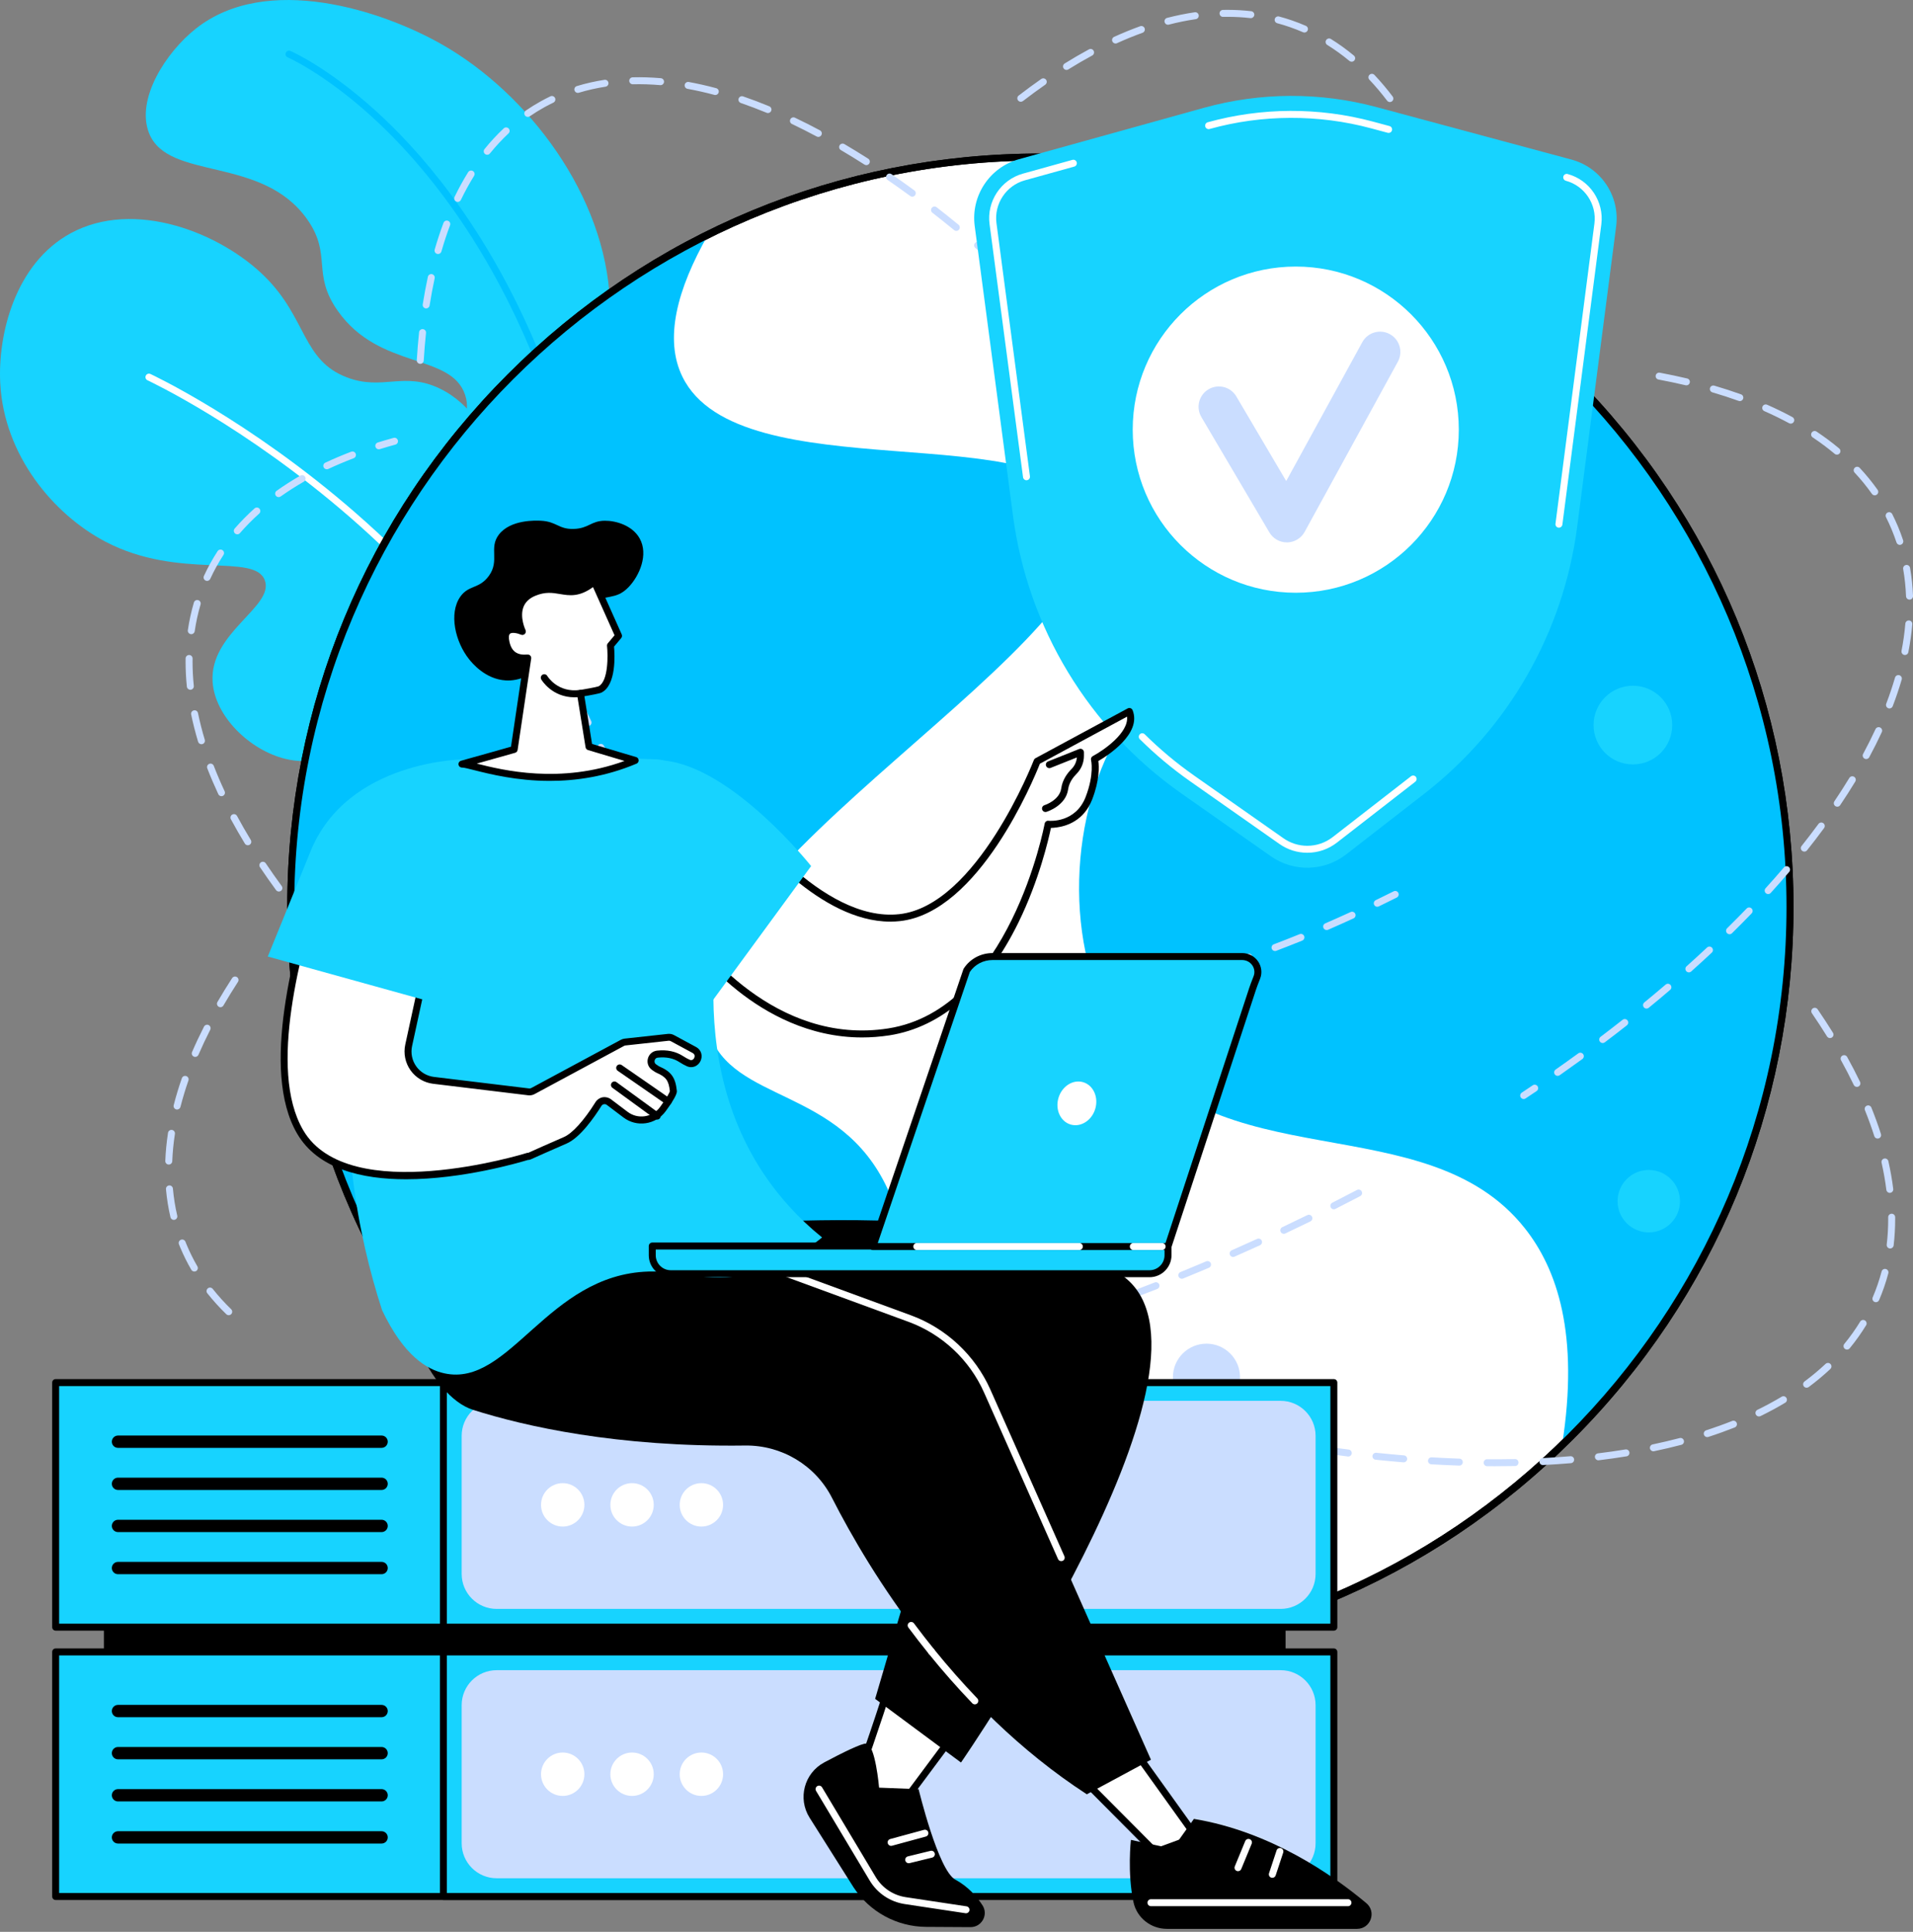 <svg width="525" height="530" viewBox="0 0 525 530" fill="none" xmlns="http://www.w3.org/2000/svg">
<rect x="0" y="0" width="525" height="530" fill="#808080" stroke="none"/>
<g clip-path="url(#clip0_204_10390)">
<path d="M169.317 264.542C171.7 258.348 187.263 217.064 179.756 192.846C178.711 189.475 177.092 184.243 172.35 180.075C162.887 171.739 153.308 178.469 145.782 172.383C135.852 164.359 147.177 148.337 136.343 125.191C133.743 119.64 129.702 110.998 120.78 106.645C110.819 101.789 105.033 107.276 95.199 103.535C82.944 98.87 84.263 87.405 72.741 75.94C60.594 63.863 36.893 54.476 19.38 64.004C4.11 72.308 -0.651 91.847 0.07 105.218C1.134 124.974 14.689 141.129 28.888 148.586C49.301 159.305 69.969 151.505 72.696 159.267C75.239 166.494 57.426 173.568 58.35 187.104C58.994 196.555 68.541 205.796 78.298 208.186C91.822 211.5 99.673 200.169 107.748 204.483C116.211 209.014 111.495 223.57 117.543 236.775C122.526 247.66 135.553 259.195 169.317 264.542Z" fill="#17D3FF"/>
<path d="M169.808 260.234C169.368 260.234 168.966 259.928 168.871 259.476C157.259 204.617 122.966 165.353 96.244 142.079C67.273 116.842 40.736 104.453 40.474 104.332C39.996 104.109 39.786 103.542 40.009 103.064C40.232 102.586 40.799 102.375 41.277 102.598C41.545 102.72 68.324 115.23 97.506 140.639C114.643 155.564 129.256 171.968 140.938 189.386C155.545 211.175 165.576 234.621 170.751 259.081C170.859 259.597 170.528 260.107 170.012 260.215C169.935 260.228 169.871 260.234 169.808 260.234Z" fill="white"/>
<path d="M169.317 264.542C199.238 196.447 195.312 166.679 184.523 152.27C181.304 147.968 173.721 139.963 169.113 126.096C163.141 108.111 167.985 97.755 167.386 82.829C166.213 53.641 144.959 25.709 121.386 12.249C104.918 2.849 73.225 -7.533 53.756 7.851C45.515 14.352 37.249 27.212 40.889 36.492C46.089 49.773 72.033 42.489 84.422 60.339C91.184 70.084 85.442 75.016 92.707 85.302C104.153 101.509 123.737 96.793 127.631 108.296C131.398 119.436 113.815 126.765 116.313 141.059C119.161 157.368 143.162 159.579 144.188 175.295C144.8 184.651 136.413 185.791 135.948 196.657C135.381 209.881 147.477 215.413 158.693 235.067C164.977 246.086 167.596 256.525 169.317 264.542Z" fill="#17D3FF"/>
<path d="M170.082 258.526C170.057 258.526 170.037 258.526 170.012 258.526C169.483 258.488 169.088 258.029 169.126 257.507C173.326 199.468 163.99 137.86 144.144 92.701C130.474 61.588 113.471 42.316 101.617 31.629C88.769 20.049 79.031 15.767 78.936 15.728C78.451 15.518 78.228 14.957 78.439 14.473C78.649 13.988 79.21 13.765 79.694 13.976C80.102 14.148 89.757 18.386 102.822 30.144C114.841 40.965 132.074 60.467 145.903 91.936C154.902 112.413 162.046 137.414 166.577 164.232C171.79 195.121 173.294 226.553 171.044 257.653C171 258.144 170.579 258.526 170.082 258.526Z" fill="#00C2FF"/>
<path d="M430.981 394.272C511.322 313.932 511.322 183.674 430.981 103.334C350.641 22.994 220.384 22.994 140.043 103.334C59.703 183.675 59.703 313.932 140.043 394.272C220.384 474.613 350.641 474.613 430.981 394.272Z" fill="white"/>
<path d="M285.515 455.483C230.306 455.483 178.405 433.987 139.37 394.946C100.335 355.912 78.833 304.004 78.833 248.801C78.833 193.592 100.329 141.69 139.37 102.656C178.411 63.621 230.312 42.119 285.515 42.119C340.724 42.119 392.626 63.615 431.661 102.656C470.695 141.69 492.198 193.598 492.198 248.801C492.198 304.01 470.701 355.912 431.661 394.946C392.626 433.987 340.724 455.483 285.515 455.483ZM285.515 44.031C172.605 44.031 80.745 135.891 80.745 248.801C80.745 361.711 172.605 453.571 285.515 453.571C398.425 453.571 490.286 361.711 490.286 248.801C490.286 135.891 398.432 44.031 285.515 44.031Z" fill="black"/>
<path d="M243.581 326.143C230.472 297.879 200.901 302.831 194.477 283.03C180.317 239.382 310.905 175.065 298.676 140.511C289.103 113.471 202.896 135.158 187.295 103.382C182.235 93.077 185.74 79.445 194.35 64.354C126.465 97.965 79.789 167.928 79.789 248.801C79.789 335.964 133.998 410.464 210.544 440.43C217.222 431.973 223.634 422.273 229.204 411.172C239.343 390.989 257.181 355.466 243.581 326.143Z" fill="#00C2FF"/>
<path d="M491.242 248.801C491.242 187.321 464.265 132.144 421.502 94.448C403.607 93.249 392.887 97.704 386.094 103.376C372.354 114.841 378.096 128.307 360.946 152.48C340.826 180.833 322.708 176.691 308.248 199.188C293.284 222.462 291.398 259.992 307.05 284.222C333.077 324.512 391.218 302.672 418.43 336.92C427.308 348.092 433.496 366.019 428.678 396.521C467.26 359.13 491.242 306.77 491.242 248.801Z" fill="#00C2FF"/>
<path d="M285.515 455.483C230.306 455.483 178.405 433.987 139.37 394.946C100.335 355.912 78.833 304.004 78.833 248.801C78.833 193.592 100.329 141.69 139.37 102.656C178.411 63.621 230.312 42.119 285.515 42.119C340.724 42.119 392.626 63.615 431.661 102.656C470.695 141.69 492.198 193.598 492.198 248.801C492.198 304.01 470.701 355.912 431.661 394.946C392.626 433.987 340.724 455.483 285.515 455.483ZM285.515 44.031C172.605 44.031 80.745 135.891 80.745 248.801C80.745 361.711 172.605 453.571 285.515 453.571C398.425 453.571 490.286 361.711 490.286 248.801C490.286 135.891 398.432 44.031 285.515 44.031Z" fill="black"/>
<path d="M448.129 209.722C454.091 209.722 458.925 204.889 458.925 198.926C458.925 192.964 454.091 188.13 448.129 188.13C442.166 188.13 437.333 192.964 437.333 198.926C437.333 204.889 442.166 209.722 448.129 209.722Z" fill="#17D3FF"/>
<path d="M235.367 360.819C235.239 360.819 235.105 360.794 234.978 360.736C232.645 359.704 230.294 358.646 227.993 357.594C227.515 357.371 227.305 356.804 227.522 356.326C227.745 355.848 228.305 355.638 228.79 355.855C231.084 356.906 233.429 357.958 235.756 358.984C236.24 359.194 236.457 359.761 236.246 360.246C236.087 360.603 235.736 360.819 235.367 360.819ZM221.461 354.446C221.321 354.446 221.187 354.414 221.053 354.351C218.746 353.254 216.426 352.133 214.157 351.018C213.686 350.782 213.488 350.208 213.724 349.737C213.96 349.265 214.533 349.067 215.005 349.303C217.267 350.418 219.581 351.534 221.882 352.63C222.359 352.859 222.563 353.427 222.334 353.905C222.162 354.242 221.818 354.446 221.461 354.446ZM207.74 347.691C207.593 347.691 207.447 347.659 207.307 347.589C205.05 346.435 202.763 345.25 200.507 344.058C200.041 343.81 199.863 343.236 200.105 342.765C200.354 342.299 200.927 342.121 201.399 342.363C203.648 343.548 205.924 344.734 208.173 345.881C208.645 346.123 208.83 346.697 208.587 347.168C208.422 347.5 208.084 347.691 207.74 347.691ZM194.216 340.54C194.063 340.54 193.904 340.502 193.758 340.426C191.527 339.202 189.271 337.947 187.066 336.697C186.607 336.436 186.448 335.856 186.703 335.397C186.964 334.939 187.544 334.779 188.003 335.034C190.201 336.283 192.445 337.532 194.675 338.75C195.14 339.004 195.306 339.584 195.058 340.05C194.879 340.362 194.554 340.54 194.216 340.54ZM180.903 333.001C180.738 333.001 180.572 332.957 180.419 332.867C178.227 331.58 176.015 330.261 173.842 328.935C173.389 328.661 173.249 328.075 173.523 327.622C173.797 327.17 174.384 327.03 174.836 327.304C177.003 328.617 179.208 329.936 181.388 331.217C181.84 331.484 181.993 332.071 181.725 332.523C181.553 332.829 181.235 333.001 180.903 333.001ZM167.832 325.048C167.66 325.048 167.482 325.003 167.322 324.901C165.168 323.544 162.995 322.148 160.873 320.765C160.433 320.478 160.306 319.886 160.593 319.439C160.879 319 161.472 318.872 161.918 319.159C164.034 320.542 166.194 321.925 168.342 323.282C168.788 323.563 168.922 324.155 168.642 324.602C168.463 324.895 168.151 325.048 167.832 325.048ZM155.029 316.686C154.844 316.686 154.659 316.635 154.494 316.521C152.384 315.093 150.262 313.627 148.184 312.168C147.751 311.862 147.649 311.269 147.949 310.836C148.254 310.403 148.847 310.301 149.281 310.6C151.345 312.053 153.461 313.513 155.564 314.934C156.004 315.227 156.119 315.826 155.819 316.259C155.634 316.54 155.335 316.686 155.029 316.686ZM142.512 307.892C142.315 307.892 142.117 307.834 141.952 307.707C139.88 306.196 137.809 304.654 135.802 303.131C135.381 302.812 135.298 302.213 135.617 301.793C135.935 301.372 136.535 301.289 136.955 301.608C138.956 303.125 141.015 304.66 143.08 306.164C143.507 306.477 143.602 307.076 143.29 307.503C143.099 307.758 142.806 307.892 142.512 307.892ZM130.327 298.644C130.117 298.644 129.913 298.574 129.735 298.44C127.721 296.854 125.713 295.235 123.763 293.629C123.355 293.291 123.298 292.692 123.629 292.284C123.967 291.876 124.566 291.819 124.974 292.15C126.911 293.744 128.912 295.356 130.914 296.936C131.328 297.261 131.398 297.867 131.073 298.281C130.888 298.523 130.608 298.644 130.327 298.644ZM118.512 288.926C118.289 288.926 118.072 288.849 117.887 288.696C115.937 287.02 114 285.318 112.126 283.636C111.731 283.285 111.699 282.68 112.056 282.285C112.406 281.89 113.012 281.858 113.407 282.215C115.274 283.891 117.199 285.586 119.136 287.249C119.538 287.594 119.582 288.199 119.238 288.601C119.047 288.811 118.779 288.926 118.512 288.926ZM107.136 278.703C106.9 278.703 106.664 278.614 106.48 278.442C104.6 276.677 102.745 274.88 100.961 273.114C100.585 272.745 100.585 272.139 100.954 271.763C101.324 271.387 101.929 271.387 102.305 271.757C104.077 273.516 105.925 275.294 107.792 277.053C108.175 277.416 108.194 278.021 107.831 278.404C107.646 278.601 107.391 278.703 107.136 278.703ZM96.27 267.939C96.022 267.939 95.767 267.844 95.582 267.646C93.797 265.785 92.038 263.892 90.356 262.025C89.999 261.636 90.031 261.031 90.426 260.674C90.821 260.317 91.42 260.349 91.777 260.744C93.453 262.599 95.199 264.472 96.971 266.321C97.334 266.703 97.322 267.308 96.939 267.672C96.748 267.85 96.506 267.939 96.27 267.939ZM86.022 256.583C85.755 256.583 85.481 256.468 85.296 256.245C83.62 254.276 81.982 252.275 80.427 250.305C80.102 249.891 80.172 249.292 80.58 248.961C80.994 248.636 81.593 248.699 81.924 249.114C83.473 251.064 85.098 253.046 86.755 255.002C87.099 255.404 87.048 256.009 86.647 256.347C86.456 256.513 86.239 256.583 86.022 256.583ZM76.533 244.589C76.24 244.589 75.947 244.455 75.762 244.2C74.226 242.103 72.741 239.987 71.345 237.91C71.052 237.47 71.167 236.877 71.607 236.584C72.046 236.291 72.639 236.406 72.932 236.846C74.315 238.904 75.787 240.994 77.304 243.072C77.616 243.499 77.527 244.098 77.1 244.41C76.928 244.531 76.731 244.589 76.533 244.589ZM68.012 231.894C67.687 231.894 67.375 231.728 67.197 231.435C65.845 229.211 64.558 226.967 63.366 224.762C63.118 224.297 63.29 223.717 63.755 223.469C64.22 223.22 64.8 223.392 65.049 223.857C66.221 226.037 67.496 228.255 68.828 230.447C69.102 230.9 68.955 231.486 68.509 231.76C68.356 231.849 68.184 231.894 68.012 231.894ZM60.779 218.434C60.422 218.434 60.072 218.23 59.912 217.88C58.81 215.509 57.79 213.125 56.885 210.793C56.694 210.302 56.936 209.748 57.433 209.556C57.924 209.365 58.478 209.614 58.669 210.104C59.555 212.399 60.556 214.744 61.646 217.077C61.869 217.555 61.658 218.122 61.18 218.345C61.053 218.402 60.913 218.434 60.779 218.434ZM55.285 204.178C54.877 204.178 54.495 203.91 54.368 203.496C53.609 200.978 52.972 198.461 52.462 196.014C52.354 195.498 52.685 194.994 53.208 194.886C53.724 194.777 54.234 195.109 54.336 195.631C54.833 198.028 55.457 200.488 56.197 202.948C56.35 203.451 56.063 203.986 55.559 204.139C55.47 204.165 55.381 204.178 55.285 204.178ZM52.233 189.239C51.748 189.239 51.334 188.87 51.283 188.379C51.047 186.091 50.933 183.81 50.933 181.592C50.933 181.273 50.933 180.954 50.939 180.636C50.945 180.107 51.385 179.693 51.908 179.693C52.437 179.699 52.857 180.132 52.851 180.661C52.844 180.967 52.844 181.279 52.844 181.592C52.844 183.746 52.959 185.964 53.189 188.188C53.24 188.71 52.857 189.182 52.335 189.233C52.296 189.233 52.265 189.239 52.233 189.239ZM52.5 173.989C52.456 173.989 52.405 173.989 52.36 173.976C51.838 173.9 51.474 173.415 51.551 172.893C51.933 170.312 52.488 167.756 53.214 165.296C53.361 164.793 53.896 164.499 54.4 164.652C54.903 164.799 55.196 165.334 55.043 165.838C54.342 168.209 53.8 170.675 53.437 173.167C53.373 173.645 52.966 173.989 52.5 173.989ZM56.828 159.369C56.694 159.369 56.56 159.344 56.426 159.28C55.948 159.057 55.738 158.49 55.961 158.012C57.038 155.673 58.306 153.385 59.721 151.205C60.008 150.766 60.6 150.638 61.047 150.925C61.486 151.212 61.614 151.804 61.327 152.251C59.963 154.347 58.739 156.559 57.701 158.815C57.535 159.165 57.184 159.369 56.828 159.369ZM65.125 146.591C64.902 146.591 64.679 146.515 64.501 146.356C64.099 146.011 64.061 145.406 64.405 145.004C66.069 143.093 67.897 141.232 69.854 139.479C70.249 139.129 70.848 139.16 71.205 139.556C71.556 139.951 71.524 140.556 71.129 140.907C69.23 142.602 67.458 144.405 65.845 146.26C65.661 146.477 65.393 146.591 65.125 146.591ZM76.469 136.382C76.17 136.382 75.876 136.242 75.692 135.98C75.386 135.553 75.488 134.954 75.915 134.648C77.96 133.195 80.153 131.793 82.434 130.48C82.893 130.219 83.479 130.372 83.741 130.831C84.002 131.29 83.849 131.87 83.39 132.137C81.16 133.418 79.025 134.789 77.03 136.203C76.852 136.324 76.66 136.382 76.469 136.382ZM89.687 128.747C89.33 128.747 88.986 128.543 88.82 128.199C88.597 127.721 88.801 127.154 89.279 126.931C91.541 125.873 93.931 124.859 96.385 123.923C96.882 123.738 97.43 123.98 97.621 124.477C97.812 124.968 97.564 125.522 97.067 125.713C94.658 126.631 92.312 127.625 90.088 128.664C89.961 128.715 89.827 128.747 89.687 128.747ZM103.956 123.266C103.548 123.266 103.172 123.005 103.045 122.597C102.885 122.094 103.172 121.558 103.675 121.399C105.09 120.959 106.55 120.532 108.015 120.131C108.525 119.991 109.048 120.29 109.188 120.8C109.328 121.31 109.029 121.832 108.519 121.973C107.072 122.368 105.632 122.788 104.236 123.222C104.147 123.253 104.051 123.266 103.956 123.266Z" fill="#CADDFF"/>
<path d="M410.337 402.256C409.604 402.256 408.865 402.256 408.126 402.25C407.597 402.244 407.176 401.817 407.176 401.288C407.182 400.759 407.603 400.313 408.138 400.338C410.7 400.357 413.256 400.344 415.761 400.293C416.315 400.281 416.723 400.701 416.736 401.23C416.748 401.759 416.328 402.193 415.799 402.205C414.002 402.237 412.166 402.256 410.337 402.256ZM400.491 402.084C400.478 402.084 400.465 402.084 400.459 402.084C397.948 401.995 395.373 401.88 392.799 401.727C392.27 401.695 391.868 401.243 391.9 400.714C391.932 400.185 392.384 399.79 392.913 399.815C395.469 399.968 398.031 400.089 400.523 400.172C401.052 400.191 401.466 400.631 401.447 401.16C401.428 401.683 401.007 402.084 400.491 402.084ZM423.421 401.931C422.917 401.931 422.49 401.536 422.465 401.026C422.439 400.497 422.841 400.051 423.37 400.026C425.932 399.892 428.487 399.72 430.966 399.51C431.502 399.465 431.954 399.854 431.999 400.383C432.043 400.912 431.655 401.37 431.126 401.415C428.621 401.625 426.046 401.804 423.465 401.931C423.453 401.931 423.44 401.931 423.421 401.931ZM385.228 401.186C385.202 401.186 385.177 401.186 385.145 401.186C382.627 400.975 380.059 400.733 377.51 400.472C376.987 400.414 376.605 399.949 376.662 399.42C376.72 398.898 377.191 398.515 377.714 398.566C380.25 398.834 382.799 399.07 385.304 399.28C385.833 399.325 386.222 399.784 386.177 400.313C386.139 400.81 385.725 401.186 385.228 401.186ZM438.659 400.631C438.181 400.631 437.773 400.274 437.709 399.79C437.645 399.267 438.021 398.789 438.544 398.726C441.093 398.413 443.623 398.056 446.077 397.655C446.593 397.566 447.09 397.923 447.173 398.445C447.256 398.968 446.905 399.459 446.383 399.541C443.904 399.943 441.348 400.306 438.773 400.618C438.735 400.631 438.697 400.631 438.659 400.631ZM370.022 399.592C369.983 399.592 369.939 399.592 369.901 399.586C367.402 399.274 364.847 398.923 362.304 398.547C361.781 398.471 361.418 397.986 361.495 397.464C361.571 396.941 362.055 396.578 362.578 396.654C365.108 397.024 367.651 397.375 370.136 397.687C370.659 397.751 371.029 398.229 370.965 398.758C370.907 399.242 370.5 399.592 370.022 399.592ZM453.75 398.165C453.304 398.165 452.909 397.853 452.813 397.406C452.705 396.89 453.036 396.38 453.552 396.272C456.07 395.743 458.561 395.157 460.951 394.532C461.461 394.398 461.984 394.704 462.118 395.214C462.251 395.724 461.946 396.247 461.436 396.38C459.014 397.018 456.497 397.604 453.947 398.139C453.877 398.158 453.814 398.165 453.75 398.165ZM468.535 394.271C468.134 394.271 467.758 394.016 467.624 393.608C467.458 393.105 467.739 392.569 468.236 392.404C470.683 391.607 473.085 390.747 475.373 389.835C475.864 389.638 476.419 389.88 476.616 390.371C476.814 390.861 476.572 391.416 476.081 391.613C473.755 392.537 471.314 393.417 468.828 394.22C468.726 394.258 468.631 394.271 468.535 394.271ZM482.721 388.599C482.365 388.599 482.027 388.401 481.861 388.064C481.632 387.592 481.829 387.018 482.301 386.783C484.614 385.655 486.851 384.444 488.954 383.188C489.407 382.914 489.993 383.061 490.267 383.52C490.541 383.972 490.395 384.558 489.936 384.833C487.788 386.12 485.5 387.356 483.142 388.51C483.002 388.567 482.862 388.599 482.721 388.599ZM495.799 380.722C495.506 380.722 495.219 380.588 495.034 380.34C494.722 379.919 494.805 379.32 495.232 379.001C497.284 377.472 499.227 375.853 501.012 374.177C501.394 373.814 502 373.833 502.363 374.222C502.726 374.604 502.707 375.209 502.318 375.573C500.483 377.3 498.482 378.969 496.372 380.537C496.2 380.658 495.996 380.722 495.799 380.722ZM506.888 370.258C506.671 370.258 506.461 370.187 506.282 370.041C505.874 369.703 505.817 369.104 506.149 368.696C507.748 366.746 509.214 364.694 510.501 362.584C510.775 362.132 511.362 361.992 511.814 362.266C512.267 362.54 512.407 363.133 512.133 363.579C510.801 365.758 509.284 367.887 507.627 369.907C507.436 370.136 507.162 370.258 506.888 370.258ZM514.822 357.257C514.695 357.257 514.567 357.231 514.446 357.18C513.962 356.97 513.732 356.409 513.943 355.925C514.924 353.637 515.74 351.247 516.384 348.832C516.517 348.322 517.046 348.016 517.55 348.15C518.06 348.283 518.366 348.806 518.232 349.316C517.569 351.82 516.715 354.3 515.702 356.67C515.542 357.04 515.192 357.257 514.822 357.257ZM518.735 342.522C518.697 342.522 518.659 342.522 518.62 342.516C518.098 342.452 517.722 341.974 517.786 341.452C518.06 339.189 518.193 336.844 518.193 334.492V333.944C518.187 333.415 518.614 332.982 519.143 332.982H519.149C519.672 332.982 520.099 333.403 520.105 333.932V334.499C520.105 336.927 519.965 339.342 519.685 341.687C519.627 342.165 519.213 342.522 518.735 342.522ZM518.633 327.265C518.155 327.265 517.747 326.909 517.684 326.424C517.384 323.996 516.944 321.498 516.377 318.987C516.262 318.471 516.581 317.961 517.097 317.846C517.607 317.731 518.123 318.05 518.238 318.566C518.818 321.135 519.271 323.697 519.576 326.188C519.64 326.711 519.27 327.189 518.748 327.253C518.71 327.265 518.671 327.265 518.633 327.265ZM515.294 312.365C514.886 312.365 514.51 312.104 514.382 311.703C513.637 309.364 512.77 306.967 511.808 304.578C511.61 304.087 511.846 303.532 512.337 303.335C512.827 303.137 513.382 303.373 513.579 303.864C514.561 306.298 515.447 308.739 516.205 311.123C516.364 311.626 516.09 312.161 515.587 312.321C515.491 312.353 515.396 312.365 515.294 312.365ZM509.603 298.185C509.246 298.185 508.908 297.988 508.742 297.644C507.672 295.42 506.499 293.151 505.256 290.901C505.001 290.436 505.167 289.856 505.632 289.601C506.091 289.346 506.677 289.512 506.932 289.977C508.194 292.259 509.386 294.559 510.469 296.815C510.699 297.293 510.501 297.86 510.023 298.09C509.883 298.154 509.743 298.185 509.603 298.185ZM502.223 284.796C501.904 284.796 501.592 284.637 501.407 284.343C500.094 282.234 498.699 280.093 497.252 277.977C496.952 277.543 497.067 276.944 497.5 276.651C497.934 276.352 498.533 276.466 498.832 276.9C500.298 279.041 501.713 281.208 503.032 283.336C503.313 283.783 503.172 284.375 502.726 284.656C502.567 284.751 502.395 284.796 502.223 284.796Z" fill="#CADDFF"/>
<path d="M62.768 360.819C62.525 360.819 62.29 360.73 62.105 360.551C60.218 358.722 58.466 356.785 56.885 354.796C56.56 354.382 56.63 353.783 57.045 353.452C57.459 353.12 58.058 353.197 58.389 353.611C59.913 355.536 61.608 357.409 63.437 359.181C63.813 359.551 63.825 360.156 63.456 360.532C63.265 360.723 63.016 360.819 62.768 360.819ZM53.336 348.844C53.004 348.844 52.685 348.672 52.507 348.366C51.379 346.422 50.366 344.389 49.499 342.325C49.365 342.006 49.238 341.687 49.11 341.369C48.913 340.878 49.155 340.323 49.646 340.126C50.136 339.935 50.691 340.17 50.888 340.661C51.009 340.967 51.137 341.279 51.264 341.585C52.099 343.574 53.074 345.537 54.164 347.41C54.432 347.869 54.272 348.449 53.82 348.717C53.661 348.799 53.495 348.844 53.336 348.844ZM47.708 334.677C47.275 334.677 46.88 334.377 46.778 333.938C46.198 331.452 45.784 328.865 45.548 326.258C45.503 325.729 45.892 325.27 46.414 325.219C46.937 325.175 47.402 325.557 47.453 326.086C47.676 328.604 48.078 331.095 48.639 333.498C48.76 334.014 48.441 334.524 47.925 334.645C47.855 334.671 47.785 334.677 47.708 334.677ZM46.319 319.497C46.306 319.497 46.293 319.497 46.281 319.497C45.752 319.477 45.344 319.031 45.363 318.502C45.459 315.985 45.714 313.391 46.109 310.791C46.191 310.268 46.676 309.912 47.198 309.988C47.721 310.071 48.078 310.555 48.001 311.078C47.613 313.608 47.37 316.132 47.275 318.579C47.256 319.089 46.829 319.497 46.319 319.497ZM48.594 304.399C48.518 304.399 48.435 304.386 48.358 304.367C47.848 304.233 47.536 303.717 47.67 303.207C48.288 300.779 49.04 298.294 49.907 295.808C50.079 295.311 50.627 295.043 51.124 295.222C51.621 295.394 51.889 295.942 51.71 296.439C50.863 298.867 50.13 301.308 49.525 303.679C49.403 304.112 49.015 304.399 48.594 304.399ZM53.578 289.958C53.45 289.958 53.323 289.932 53.202 289.881C52.717 289.671 52.494 289.11 52.705 288.626C53.692 286.332 54.801 283.986 55.987 281.654C56.229 281.182 56.803 280.997 57.274 281.233C57.746 281.475 57.931 282.049 57.695 282.52C56.528 284.815 55.439 287.128 54.464 289.384C54.304 289.741 53.947 289.958 53.578 289.958ZM60.499 276.326C60.333 276.326 60.167 276.281 60.021 276.198C59.562 275.931 59.409 275.351 59.677 274.892C60.932 272.732 62.29 270.527 63.704 268.341C63.991 267.901 64.584 267.773 65.024 268.06C65.47 268.347 65.591 268.94 65.304 269.379C63.902 271.54 62.564 273.719 61.321 275.854C61.149 276.16 60.824 276.326 60.499 276.326Z" fill="#CADDFF"/>
<path d="M153.519 388.006H153.512C150.931 387.98 148.35 387.923 145.839 387.827C145.31 387.808 144.903 387.362 144.922 386.833C144.941 386.304 145.381 385.896 145.916 385.916C148.408 386.011 150.97 386.069 153.532 386.094C154.061 386.1 154.481 386.534 154.481 387.056C154.468 387.585 154.041 388.006 153.519 388.006ZM161.166 387.974C160.644 387.974 160.223 387.56 160.21 387.037C160.198 386.508 160.618 386.075 161.147 386.062C163.646 386.018 166.214 385.941 168.769 385.833C169.298 385.807 169.744 386.221 169.764 386.744C169.789 387.273 169.375 387.719 168.852 387.738C166.278 387.847 163.703 387.923 161.186 387.968C161.179 387.974 161.173 387.974 161.166 387.974ZM138.236 387.42C138.217 387.42 138.192 387.42 138.173 387.42C135.592 387.241 133.017 387.018 130.519 386.763C129.996 386.706 129.614 386.241 129.665 385.712C129.722 385.189 130.187 384.807 130.716 384.858C133.189 385.113 135.738 385.336 138.3 385.514C138.829 385.552 139.224 386.005 139.186 386.534C139.161 387.037 138.74 387.42 138.236 387.42ZM176.449 387.324C175.952 387.324 175.531 386.935 175.493 386.432C175.461 385.903 175.856 385.45 176.385 385.412C178.883 385.246 181.439 385.049 183.988 384.826C184.511 384.781 184.976 385.17 185.027 385.693C185.071 386.221 184.683 386.68 184.16 386.731C181.598 386.961 179.024 387.158 176.513 387.324C176.487 387.324 176.468 387.324 176.449 387.324ZM191.68 385.979C191.202 385.979 190.788 385.616 190.731 385.125C190.673 384.603 191.049 384.131 191.578 384.074C194.07 383.8 196.619 383.494 199.156 383.169C199.678 383.099 200.156 383.468 200.226 383.991C200.297 384.514 199.927 384.992 199.404 385.062C196.855 385.393 194.293 385.699 191.795 385.973C191.75 385.979 191.718 385.979 191.68 385.979ZM123.03 385.833C122.986 385.833 122.941 385.833 122.897 385.826C120.322 385.463 117.773 385.049 115.306 384.59C114.79 384.494 114.446 383.997 114.542 383.475C114.637 382.952 115.134 382.608 115.657 382.71C118.091 383.162 120.615 383.57 123.164 383.934C123.687 384.01 124.05 384.494 123.974 385.017C123.91 385.489 123.496 385.833 123.03 385.833ZM206.854 384.016C206.389 384.016 205.981 383.679 205.911 383.201C205.835 382.678 206.192 382.194 206.714 382.117C209.2 381.748 211.736 381.346 214.253 380.919C214.776 380.83 215.267 381.18 215.356 381.703C215.445 382.226 215.095 382.716 214.572 382.806C212.048 383.233 209.499 383.634 207.001 384.004C206.944 384.01 206.899 384.016 206.854 384.016ZM107.997 383.048C107.927 383.048 107.85 383.041 107.78 383.022C105.243 382.43 102.733 381.779 100.33 381.085C99.82 380.938 99.533 380.409 99.68 379.899C99.826 379.39 100.355 379.103 100.865 379.249C103.236 379.938 105.709 380.581 108.213 381.161C108.73 381.282 109.048 381.792 108.927 382.308C108.825 382.748 108.43 383.048 107.997 383.048ZM221.939 381.486C221.487 381.486 221.085 381.168 221.002 380.702C220.907 380.186 221.251 379.683 221.767 379.587C224.227 379.128 226.751 378.638 229.255 378.128C229.772 378.026 230.275 378.357 230.383 378.873C230.492 379.39 230.154 379.893 229.638 380.001C227.12 380.511 224.59 381.008 222.118 381.467C222.054 381.48 221.997 381.486 221.939 381.486ZM236.928 378.434C236.489 378.434 236.094 378.128 235.998 377.682C235.883 377.165 236.208 376.656 236.725 376.541C239.178 375.999 241.683 375.426 244.162 374.839C244.678 374.718 245.188 375.037 245.315 375.547C245.436 376.063 245.118 376.573 244.608 376.7C242.116 377.293 239.605 377.867 237.139 378.415C237.062 378.427 236.992 378.434 236.928 378.434ZM251.809 374.903C251.382 374.903 250.994 374.616 250.885 374.183C250.758 373.673 251.064 373.15 251.574 373.023C254.021 372.405 256.506 371.748 258.96 371.086C259.47 370.952 259.992 371.251 260.132 371.761C260.273 372.271 259.967 372.794 259.457 372.934C256.991 373.597 254.499 374.253 252.045 374.878C251.962 374.89 251.886 374.903 251.809 374.903ZM266.576 370.914C266.161 370.914 265.779 370.64 265.658 370.219C265.511 369.709 265.804 369.18 266.314 369.04C268.749 368.345 271.215 367.619 273.637 366.886C274.14 366.733 274.676 367.02 274.829 367.523C274.982 368.027 274.695 368.562 274.191 368.715C271.757 369.448 269.284 370.174 266.843 370.875C266.748 370.901 266.658 370.914 266.576 370.914ZM281.221 366.497C280.813 366.497 280.437 366.236 280.309 365.828C280.15 365.324 280.43 364.789 280.934 364.63C283.349 363.865 285.79 363.068 288.193 362.272C288.696 362.106 289.238 362.374 289.404 362.877C289.569 363.381 289.302 363.922 288.798 364.088C286.389 364.891 283.936 365.688 281.514 366.459C281.412 366.478 281.316 366.497 281.221 366.497ZM295.732 361.666C295.337 361.666 294.967 361.418 294.827 361.023C294.655 360.526 294.916 359.978 295.413 359.805C297.81 358.971 300.225 358.11 302.608 357.244C303.106 357.065 303.654 357.32 303.832 357.817C304.01 358.314 303.756 358.862 303.258 359.041C300.869 359.907 298.44 360.774 296.038 361.609C295.942 361.647 295.834 361.666 295.732 361.666ZM310.109 356.441C309.721 356.441 309.357 356.205 309.217 355.822C309.032 355.332 309.281 354.777 309.772 354.592C312.136 353.694 314.532 352.77 316.89 351.839C317.381 351.648 317.935 351.89 318.133 352.381C318.324 352.872 318.088 353.426 317.591 353.624C315.221 354.554 312.818 355.485 310.447 356.383C310.332 356.415 310.218 356.441 310.109 356.441ZM324.334 350.826C323.958 350.826 323.601 350.603 323.448 350.233C323.251 349.743 323.48 349.188 323.971 348.984C325.545 348.34 327.119 347.684 328.693 347.028C329.471 346.703 330.242 346.378 331.019 346.046C331.504 345.842 332.064 346.065 332.275 346.55C332.479 347.034 332.256 347.595 331.771 347.805C330.994 348.137 330.216 348.462 329.439 348.793C327.858 349.456 326.278 350.112 324.704 350.756C324.582 350.807 324.455 350.826 324.334 350.826ZM338.412 344.848C338.042 344.848 337.692 344.638 337.539 344.275C337.328 343.79 337.545 343.229 338.029 343.013C340.362 341.987 342.701 340.935 344.995 339.89C345.473 339.673 346.04 339.884 346.263 340.361C346.48 340.839 346.27 341.407 345.792 341.63C343.491 342.681 341.139 343.733 338.801 344.765C338.673 344.823 338.539 344.848 338.412 344.848ZM352.324 338.494C351.967 338.494 351.623 338.29 351.457 337.946C351.234 337.468 351.438 336.901 351.91 336.672C354.21 335.582 356.524 334.473 358.786 333.364C359.258 333.135 359.831 333.326 360.067 333.804C360.297 334.275 360.105 334.849 359.628 335.085C357.352 336.2 355.033 337.315 352.726 338.405C352.598 338.469 352.458 338.494 352.324 338.494ZM366.058 331.771C365.707 331.771 365.376 331.58 365.204 331.248C364.968 330.777 365.153 330.203 365.625 329.961C367.881 328.82 370.162 327.641 372.412 326.462C372.877 326.22 373.457 326.398 373.699 326.864C373.941 327.329 373.763 327.909 373.298 328.151C371.042 329.33 368.754 330.515 366.491 331.662C366.351 331.739 366.204 331.771 366.058 331.771Z" fill="#CADDFF"/>
<path d="M418.157 301.518C417.845 301.518 417.545 301.365 417.36 301.091C417.067 300.652 417.188 300.059 417.628 299.766C418.635 299.097 419.642 298.421 420.642 297.746C421.082 297.452 421.675 297.567 421.968 298C422.261 298.44 422.146 299.033 421.713 299.326C420.712 300.002 419.706 300.677 418.686 301.353C418.527 301.467 418.342 301.518 418.157 301.518ZM427.474 295.164C427.175 295.164 426.875 295.024 426.69 294.757C426.384 294.323 426.493 293.731 426.926 293.425C429.01 291.965 431.1 290.468 433.14 288.989C433.567 288.677 434.166 288.772 434.478 289.199C434.79 289.626 434.695 290.225 434.268 290.538C432.222 292.023 430.125 293.52 428.029 294.992C427.857 295.107 427.665 295.164 427.474 295.164ZM439.844 286.159C439.557 286.159 439.271 286.026 439.079 285.777C438.761 285.356 438.844 284.757 439.264 284.439C441.304 282.896 443.337 281.329 445.306 279.78C445.72 279.455 446.319 279.525 446.651 279.939C446.976 280.354 446.905 280.953 446.491 281.284C444.509 282.845 442.463 284.42 440.418 285.962C440.246 286.096 440.048 286.159 439.844 286.159ZM451.87 276.708C451.596 276.708 451.322 276.587 451.131 276.358C450.799 275.95 450.857 275.344 451.265 275.013C453.234 273.401 455.203 271.75 457.115 270.119C457.516 269.775 458.122 269.825 458.46 270.227C458.804 270.628 458.753 271.234 458.351 271.572C456.433 273.216 454.451 274.867 452.469 276.492C452.297 276.632 452.08 276.708 451.87 276.708ZM463.494 266.766C463.233 266.766 462.972 266.658 462.781 266.448C462.43 266.053 462.462 265.447 462.857 265.097C464.763 263.389 466.655 261.662 468.484 259.947C468.867 259.584 469.472 259.603 469.835 259.992C470.199 260.374 470.18 260.98 469.791 261.343C467.955 263.064 466.05 264.804 464.132 266.518C463.947 266.684 463.717 266.766 463.494 266.766ZM474.653 256.308C474.405 256.308 474.163 256.213 473.971 256.022C473.602 255.646 473.608 255.04 473.984 254.671C475.813 252.867 477.617 251.044 479.344 249.253C479.707 248.871 480.313 248.858 480.695 249.228C481.077 249.591 481.09 250.197 480.721 250.579C478.981 252.383 477.164 254.218 475.323 256.034C475.138 256.213 474.896 256.308 474.653 256.308ZM485.252 245.283C485.022 245.283 484.793 245.2 484.608 245.035C484.219 244.678 484.187 244.072 484.544 243.684C486.265 241.791 487.96 239.866 489.579 237.967C489.923 237.565 490.522 237.514 490.924 237.859C491.325 238.203 491.376 238.802 491.032 239.203C489.4 241.122 487.693 243.059 485.959 244.964C485.774 245.175 485.513 245.283 485.252 245.283ZM495.174 233.64C494.964 233.64 494.754 233.57 494.582 233.429C494.167 233.098 494.097 232.499 494.429 232.085C496.028 230.071 497.583 228.038 499.056 226.043C499.368 225.616 499.967 225.527 500.394 225.839C500.821 226.151 500.91 226.75 500.598 227.177C499.113 229.198 497.545 231.25 495.926 233.276C495.735 233.519 495.455 233.64 495.174 233.64ZM504.224 221.321C504.039 221.321 503.854 221.27 503.689 221.155C503.249 220.862 503.134 220.263 503.427 219.829C504.861 217.694 506.244 215.54 507.525 213.431C507.799 212.978 508.386 212.838 508.838 213.112C509.291 213.386 509.431 213.973 509.157 214.425C507.857 216.566 506.461 218.746 505.008 220.9C504.836 221.168 504.536 221.321 504.224 221.321ZM512.152 208.243C511.999 208.243 511.846 208.205 511.7 208.129C511.234 207.88 511.062 207.3 511.311 206.835C512.528 204.566 513.675 202.285 514.708 200.048C514.931 199.57 515.498 199.359 515.976 199.582C516.454 199.806 516.664 200.373 516.441 200.851C515.39 203.119 514.236 205.439 512.993 207.74C512.821 208.065 512.49 208.243 512.152 208.243ZM518.544 194.363C518.429 194.363 518.315 194.344 518.206 194.299C517.716 194.114 517.467 193.56 517.652 193.063C518.57 190.66 519.379 188.245 520.067 185.893C520.214 185.39 520.743 185.097 521.253 185.243C521.756 185.39 522.049 185.925 521.903 186.429C521.202 188.831 520.373 191.291 519.436 193.745C519.29 194.134 518.927 194.363 518.544 194.363ZM522.795 179.699C522.738 179.699 522.674 179.692 522.61 179.68C522.094 179.578 521.756 179.074 521.852 178.558C522.342 176.041 522.693 173.53 522.897 171.095C522.942 170.566 523.4 170.178 523.929 170.222C524.458 170.267 524.847 170.732 524.802 171.255C524.592 173.759 524.229 176.334 523.725 178.921C523.643 179.38 523.247 179.699 522.795 179.699ZM524.044 164.499C523.534 164.499 523.107 164.098 523.088 163.581C522.992 161.051 522.725 158.534 522.304 156.112C522.215 155.59 522.559 155.099 523.082 155.003C523.604 154.914 524.095 155.258 524.191 155.781C524.63 158.292 524.904 160.892 525.006 163.511C525.025 164.04 524.618 164.48 524.089 164.506C524.07 164.499 524.057 164.499 524.044 164.499ZM521.38 149.491C520.979 149.491 520.609 149.236 520.475 148.834C520.067 147.604 519.602 146.368 519.099 145.164C518.64 144.067 518.13 142.971 517.595 141.907C517.359 141.435 517.544 140.862 518.015 140.62C518.487 140.384 519.06 140.569 519.303 141.04C519.857 142.143 520.386 143.277 520.864 144.418C521.386 145.667 521.871 146.948 522.291 148.223C522.457 148.726 522.183 149.261 521.686 149.433C521.578 149.478 521.482 149.491 521.38 149.491ZM514.51 135.897C514.211 135.897 513.917 135.757 513.726 135.489C512.305 133.482 510.712 131.519 508.978 129.664C508.615 129.276 508.641 128.677 509.023 128.313C509.412 127.95 510.011 127.976 510.374 128.358C512.165 130.276 513.815 132.303 515.288 134.38C515.593 134.814 515.492 135.407 515.058 135.712C514.892 135.84 514.701 135.897 514.51 135.897ZM504.122 124.732C503.905 124.732 503.689 124.662 503.51 124.509C501.637 122.941 499.604 121.424 497.469 119.997C497.029 119.703 496.908 119.111 497.207 118.671C497.501 118.231 498.093 118.11 498.533 118.403C500.725 119.863 502.809 121.424 504.74 123.037C505.148 123.374 505.199 123.98 504.861 124.381C504.67 124.611 504.396 124.732 504.122 124.732ZM491.446 116.224C491.293 116.224 491.14 116.186 490.994 116.109C488.84 114.943 486.552 113.828 484.194 112.789C483.709 112.578 483.493 112.011 483.703 111.527C483.913 111.043 484.481 110.826 484.965 111.036C487.368 112.094 489.706 113.235 491.905 114.427C492.37 114.675 492.542 115.255 492.294 115.72C492.115 116.045 491.784 116.224 491.446 116.224ZM477.477 110.042C477.368 110.042 477.26 110.023 477.152 109.985C474.838 109.15 472.41 108.36 469.937 107.639C469.434 107.493 469.141 106.958 469.287 106.454C469.434 105.944 469.963 105.657 470.473 105.804C472.984 106.543 475.45 107.34 477.802 108.187C478.299 108.366 478.554 108.914 478.375 109.411C478.235 109.8 477.865 110.042 477.477 110.042ZM462.812 105.721C462.742 105.721 462.666 105.715 462.589 105.696C460.18 105.128 457.676 104.6 455.152 104.128C454.636 104.032 454.292 103.529 454.387 103.013C454.483 102.496 454.986 102.152 455.503 102.248C458.058 102.726 460.588 103.261 463.029 103.835C463.545 103.956 463.864 104.472 463.736 104.988C463.641 105.428 463.246 105.721 462.812 105.721Z" fill="#CADDFF"/>
<path d="M316.157 117.639C315.883 117.639 315.609 117.518 315.417 117.295C313.799 115.338 312.148 113.375 310.504 111.457C310.16 111.056 310.211 110.45 310.612 110.112C311.014 109.768 311.619 109.819 311.957 110.221C313.607 112.145 315.264 114.121 316.89 116.084C317.227 116.492 317.17 117.091 316.762 117.429C316.584 117.569 316.367 117.639 316.157 117.639ZM306.215 106.015C305.947 106.015 305.686 105.906 305.495 105.69C303.812 103.784 302.098 101.879 300.396 100.011C300.039 99.623 300.065 99.017 300.46 98.66C300.849 98.303 301.454 98.329 301.811 98.724C303.525 100.598 305.246 102.516 306.935 104.428C307.285 104.823 307.247 105.428 306.852 105.779C306.667 105.932 306.438 106.015 306.215 106.015ZM115.338 99.82C115.318 99.82 115.299 99.82 115.28 99.82C114.751 99.788 114.35 99.336 114.382 98.807C114.535 96.207 114.751 93.626 115.013 91.14C115.07 90.618 115.542 90.235 116.064 90.293C116.587 90.35 116.969 90.815 116.912 91.344C116.65 93.804 116.447 96.353 116.287 98.921C116.262 99.431 115.841 99.82 115.338 99.82ZM295.897 94.722C295.642 94.722 295.394 94.62 295.202 94.422C293.45 92.568 291.665 90.719 289.906 88.929C289.537 88.553 289.543 87.947 289.919 87.578C290.295 87.208 290.901 87.214 291.27 87.59C293.036 89.388 294.826 91.248 296.592 93.109C296.955 93.492 296.936 94.097 296.553 94.46C296.369 94.632 296.133 94.722 295.897 94.722ZM116.956 84.621C116.905 84.621 116.854 84.614 116.81 84.608C116.287 84.525 115.93 84.034 116.013 83.518C116.421 80.937 116.893 78.388 117.422 75.947C117.536 75.431 118.04 75.106 118.556 75.214C119.072 75.329 119.397 75.832 119.289 76.348C118.766 78.751 118.301 81.262 117.9 83.811C117.823 84.283 117.415 84.621 116.956 84.621ZM285.178 83.811C284.935 83.811 284.693 83.722 284.508 83.537C282.686 81.746 280.831 79.968 279.009 78.254C278.626 77.891 278.607 77.285 278.97 76.903C279.334 76.52 279.939 76.501 280.321 76.865C282.157 78.592 284.018 80.376 285.853 82.18C286.229 82.549 286.236 83.155 285.866 83.531C285.675 83.709 285.426 83.811 285.178 83.811ZM274.038 73.328C273.808 73.328 273.579 73.245 273.4 73.079C271.508 71.371 269.583 69.669 267.677 68.032C267.276 67.688 267.231 67.082 267.575 66.681C267.92 66.279 268.525 66.234 268.927 66.579C270.838 68.223 272.776 69.931 274.681 71.651C275.07 72.002 275.102 72.607 274.751 73.003C274.56 73.219 274.299 73.328 274.038 73.328ZM120.219 69.689C120.13 69.689 120.041 69.676 119.952 69.65C119.442 69.504 119.149 68.975 119.295 68.465C120.022 65.941 120.837 63.475 121.717 61.136C121.902 60.639 122.456 60.39 122.947 60.575C123.444 60.76 123.693 61.315 123.508 61.805C122.647 64.1 121.851 66.515 121.137 68.994C121.016 69.415 120.634 69.689 120.219 69.689ZM262.445 63.341C262.235 63.341 262.018 63.271 261.84 63.124C259.858 61.499 257.857 59.9 255.881 58.364C255.467 58.039 255.39 57.44 255.715 57.026C256.04 56.611 256.639 56.535 257.054 56.86C259.036 58.402 261.056 60.014 263.051 61.652C263.458 61.99 263.516 62.589 263.184 62.997C263 63.226 262.726 63.341 262.445 63.341ZM125.611 55.394C125.471 55.394 125.33 55.362 125.197 55.298C124.719 55.069 124.521 54.495 124.751 54.024C125.898 51.647 127.153 49.365 128.479 47.237C128.759 46.791 129.345 46.65 129.798 46.931C130.244 47.211 130.384 47.797 130.104 48.25C128.816 50.321 127.593 52.545 126.478 54.859C126.306 55.196 125.968 55.394 125.611 55.394ZM250.368 53.96C250.171 53.96 249.973 53.903 249.801 53.775C247.73 52.258 245.64 50.774 243.588 49.365C243.154 49.066 243.039 48.473 243.339 48.033C243.639 47.6 244.231 47.485 244.671 47.785C246.736 49.206 248.845 50.703 250.929 52.233C251.356 52.545 251.445 53.144 251.133 53.571C250.955 53.826 250.662 53.96 250.368 53.96ZM237.763 45.306C237.584 45.306 237.406 45.255 237.246 45.153C235.08 43.77 232.9 42.431 230.759 41.169C230.306 40.902 230.153 40.316 230.421 39.863C230.689 39.411 231.275 39.258 231.727 39.525C233.888 40.794 236.087 42.145 238.272 43.54C238.719 43.827 238.846 44.413 238.566 44.859C238.387 45.146 238.075 45.306 237.763 45.306ZM133.705 42.463C133.494 42.463 133.284 42.393 133.105 42.253C132.698 41.922 132.634 41.322 132.965 40.908C134.616 38.862 136.394 36.951 138.248 35.211C138.631 34.847 139.236 34.873 139.6 35.255C139.963 35.638 139.937 36.243 139.555 36.606C137.764 38.282 136.043 40.137 134.45 42.106C134.259 42.342 133.985 42.463 133.705 42.463ZM224.577 37.562C224.424 37.562 224.271 37.524 224.131 37.448C221.862 36.237 219.58 35.083 217.344 34.019C216.866 33.79 216.662 33.222 216.891 32.744C217.121 32.267 217.688 32.062 218.166 32.292C220.428 33.369 222.735 34.535 225.029 35.759C225.495 36.007 225.673 36.587 225.425 37.053C225.246 37.378 224.915 37.562 224.577 37.562ZM144.851 32.075C144.545 32.075 144.245 31.929 144.061 31.661C143.761 31.228 143.869 30.629 144.309 30.329C145.654 29.405 147.056 28.538 148.477 27.754C149.318 27.289 150.179 26.843 151.045 26.429C151.523 26.199 152.091 26.403 152.32 26.875C152.549 27.353 152.346 27.92 151.874 28.149C151.039 28.551 150.204 28.978 149.401 29.424C148.031 30.183 146.686 31.011 145.393 31.903C145.227 32.024 145.036 32.075 144.851 32.075ZM210.76 31.011C210.639 31.011 210.518 30.985 210.397 30.941C208.014 29.959 205.63 29.055 203.304 28.252C202.807 28.079 202.539 27.538 202.711 27.034C202.883 26.537 203.425 26.27 203.928 26.442C206.293 27.251 208.715 28.169 211.13 29.169C211.621 29.373 211.85 29.928 211.646 30.418C211.493 30.788 211.136 31.011 210.76 31.011ZM196.306 26.066C196.224 26.066 196.141 26.053 196.058 26.034C193.566 25.364 191.087 24.81 188.678 24.37C188.155 24.275 187.818 23.778 187.907 23.261C188.002 22.745 188.499 22.401 189.016 22.49C191.469 22.936 194.006 23.51 196.549 24.192C197.058 24.326 197.364 24.855 197.224 25.364C197.116 25.785 196.727 26.066 196.306 26.066ZM158.578 25.486C158.17 25.486 157.788 25.218 157.667 24.81C157.514 24.307 157.801 23.771 158.304 23.618C160.739 22.879 163.294 22.299 165.888 21.898C166.411 21.815 166.895 22.178 166.978 22.694C167.061 23.217 166.704 23.701 166.181 23.784C163.677 24.173 161.21 24.727 158.865 25.441C158.763 25.473 158.674 25.486 158.578 25.486ZM181.279 23.363C181.253 23.363 181.222 23.363 181.196 23.357C178.64 23.14 176.11 23.058 173.67 23.121C173.166 23.134 172.701 22.72 172.688 22.191C172.675 21.662 173.09 21.222 173.619 21.209C176.136 21.146 178.73 21.228 181.362 21.451C181.891 21.496 182.279 21.961 182.235 22.484C182.184 22.987 181.77 23.363 181.279 23.363Z" fill="#CADDFF"/>
<path d="M205.56 491.797C204.406 491.797 203.24 491.765 202.099 491.695C201.57 491.663 201.169 491.21 201.201 490.681C201.233 490.152 201.698 489.751 202.214 489.783C204.668 489.929 207.198 489.917 209.728 489.732C210.257 489.7 210.709 490.089 210.747 490.618C210.786 491.147 210.39 491.599 209.862 491.637C208.428 491.746 206.981 491.797 205.56 491.797ZM194.585 490.694C194.522 490.694 194.458 490.688 194.394 490.675C192.196 490.222 190.003 489.617 187.887 488.891C187.562 488.776 187.237 488.661 186.912 488.54C186.415 488.355 186.16 487.807 186.345 487.31C186.53 486.813 187.078 486.558 187.575 486.743C187.887 486.858 188.2 486.972 188.518 487.081C190.558 487.782 192.667 488.362 194.789 488.801C195.306 488.91 195.637 489.413 195.535 489.929C195.427 490.382 195.032 490.694 194.585 490.694ZM180.278 485.443C180.125 485.443 179.966 485.404 179.819 485.328C177.576 484.104 175.377 482.69 173.281 481.128C172.86 480.81 172.771 480.217 173.083 479.79C173.402 479.363 174.001 479.28 174.421 479.592C176.448 481.103 178.57 482.467 180.737 483.646C181.202 483.9 181.374 484.48 181.119 484.946C180.947 485.264 180.622 485.443 180.278 485.443ZM168.036 476.368C167.793 476.368 167.558 476.278 167.373 476.1C165.563 474.347 163.798 472.435 162.122 470.402C161.784 469.995 161.841 469.396 162.249 469.058C162.657 468.72 163.262 468.777 163.594 469.185C165.219 471.161 166.939 473.022 168.698 474.723C169.081 475.093 169.087 475.698 168.724 476.074C168.539 476.266 168.291 476.368 168.036 476.368ZM158.304 464.616C157.998 464.616 157.692 464.469 157.507 464.195C156.112 462.118 154.761 459.9 153.486 457.599C153.231 457.14 153.397 456.554 153.856 456.299C154.315 456.044 154.901 456.21 155.156 456.669C156.405 458.918 157.731 461.092 159.094 463.125C159.387 463.564 159.273 464.157 158.833 464.45C158.667 464.558 158.483 464.616 158.304 464.616ZM150.86 451.271C150.497 451.271 150.153 451.067 149.994 450.716C148.942 448.454 147.929 446.064 146.986 443.623C146.794 443.132 147.037 442.578 147.534 442.387C148.024 442.196 148.579 442.438 148.77 442.935C149.707 445.338 150.701 447.689 151.734 449.92C151.957 450.398 151.746 450.965 151.268 451.188C151.134 451.239 150.994 451.271 150.86 451.271ZM145.31 437.027C144.908 437.027 144.532 436.772 144.398 436.364C143.627 433.987 142.881 431.508 142.2 428.991C142.059 428.481 142.359 427.958 142.869 427.818C143.379 427.678 143.901 427.978 144.041 428.487C144.717 430.973 145.45 433.426 146.215 435.772C146.38 436.275 146.106 436.81 145.603 436.976C145.507 437.014 145.405 437.027 145.31 437.027Z" fill="#CADDFF"/>
<path d="M246.181 479.37C245.85 479.37 245.531 479.197 245.353 478.892C245.085 478.433 245.244 477.853 245.703 477.585C246.149 477.33 246.595 477.063 247.042 476.801C247.494 476.534 248.08 476.68 248.354 477.133C248.622 477.585 248.475 478.171 248.023 478.445C247.571 478.713 247.118 478.981 246.666 479.242C246.506 479.331 246.347 479.37 246.181 479.37ZM253.988 474.488C253.682 474.488 253.376 474.341 253.192 474.067C252.898 473.627 253.013 473.035 253.453 472.742C255.505 471.359 257.589 469.88 259.654 468.344C260.074 468.026 260.673 468.115 260.992 468.542C261.311 468.962 261.221 469.562 260.794 469.88C258.711 471.435 256.595 472.933 254.517 474.329C254.358 474.437 254.173 474.488 253.988 474.488ZM266.256 465.362C265.976 465.362 265.702 465.241 265.517 465.011C265.185 464.603 265.243 463.998 265.651 463.667C267.575 462.099 269.525 460.442 271.45 458.74C271.845 458.39 272.451 458.428 272.801 458.823C273.152 459.218 273.113 459.824 272.718 460.174C270.775 461.888 268.805 463.565 266.862 465.151C266.683 465.292 266.466 465.362 266.256 465.362ZM277.727 455.248C277.473 455.248 277.224 455.146 277.033 454.948C276.67 454.566 276.689 453.96 277.071 453.597C278.881 451.883 280.71 450.092 282.514 448.269C282.883 447.893 283.489 447.893 283.865 448.263C284.241 448.633 284.241 449.238 283.871 449.614C282.055 451.45 280.207 453.259 278.384 454.987C278.199 455.159 277.963 455.248 277.727 455.248ZM288.485 444.376C288.249 444.376 288.02 444.293 287.835 444.121C287.446 443.764 287.427 443.158 287.784 442.77C289.486 440.94 291.213 439.041 292.902 437.123C293.252 436.728 293.858 436.69 294.253 437.04C294.648 437.391 294.686 437.996 294.335 438.391C292.634 440.322 290.9 442.234 289.186 444.076C288.995 444.274 288.74 444.376 288.485 444.376ZM298.599 432.904C298.382 432.904 298.166 432.834 297.987 432.681C297.579 432.343 297.528 431.738 297.866 431.336C299.472 429.418 301.097 427.43 302.69 425.429C303.022 425.014 303.621 424.951 304.035 425.276C304.449 425.607 304.513 426.206 304.188 426.62C302.582 428.634 300.951 430.635 299.338 432.56C299.141 432.789 298.873 432.904 298.599 432.904ZM308.133 420.948C307.929 420.948 307.725 420.885 307.553 420.751C307.132 420.432 307.05 419.833 307.368 419.413C308.879 417.424 310.415 415.366 311.919 413.294C312.231 412.867 312.824 412.772 313.257 413.084C313.684 413.396 313.779 413.995 313.467 414.422C311.95 416.506 310.415 418.578 308.891 420.579C308.707 420.815 308.42 420.948 308.133 420.948ZM317.132 408.578C316.94 408.578 316.756 408.521 316.584 408.406C316.15 408.107 316.042 407.508 316.348 407.074C317.782 405.01 319.228 402.894 320.65 400.772C320.943 400.332 321.535 400.217 321.975 400.51C322.415 400.803 322.53 401.396 322.236 401.836C320.815 403.964 319.362 406.093 317.916 408.171C317.731 408.438 317.431 408.578 317.132 408.578Z" fill="#CADDFF"/>
<path d="M402.504 187.2C402.459 187.2 402.415 187.2 402.364 187.187C401.841 187.111 401.478 186.626 401.555 186.104C401.727 184.899 401.899 183.695 402.058 182.497C402.128 181.974 402.612 181.605 403.135 181.681C403.658 181.751 404.027 182.235 403.951 182.758C403.785 183.963 403.619 185.173 403.441 186.384C403.377 186.856 402.969 187.2 402.504 187.2ZM403.976 175.996C403.938 175.996 403.9 175.996 403.862 175.99C403.339 175.926 402.963 175.455 403.027 174.926C403.326 172.389 403.607 169.84 403.862 167.342C403.913 166.819 404.39 166.43 404.907 166.488C405.429 166.539 405.812 167.01 405.761 167.533C405.506 170.038 405.225 172.606 404.926 175.149C404.862 175.639 404.454 175.996 403.976 175.996ZM405.506 160.784C405.48 160.784 405.455 160.784 405.423 160.784C404.894 160.739 404.505 160.281 404.55 159.752C404.76 157.215 404.945 154.653 405.104 152.142C405.136 151.613 405.601 151.212 406.118 151.25C406.647 151.282 407.042 151.741 407.01 152.263C406.85 154.787 406.659 157.362 406.449 159.905C406.417 160.408 406.003 160.784 405.506 160.784ZM406.474 145.521C406.462 145.521 406.449 145.521 406.43 145.521C405.901 145.495 405.493 145.049 405.519 144.527C405.627 141.971 405.716 139.409 405.767 136.904C405.78 136.382 406.207 135.968 406.723 135.968C406.729 135.968 406.736 135.968 406.742 135.968C407.271 135.98 407.685 136.42 407.679 136.943C407.622 139.454 407.539 142.035 407.424 144.603C407.405 145.119 406.984 145.521 406.474 145.521ZM406.812 130.238C406.283 130.238 405.856 129.811 405.856 129.282V129.18C405.856 126.663 405.831 124.133 405.773 121.654C405.761 121.125 406.181 120.685 406.704 120.679C407.246 120.666 407.673 121.087 407.679 121.609C407.736 124.101 407.768 126.65 407.768 129.18V129.282C407.768 129.811 407.341 130.238 406.812 130.238ZM406.455 114.95C405.946 114.95 405.525 114.548 405.499 114.038C405.378 111.47 405.219 108.914 405.034 106.429C404.996 105.9 405.391 105.441 405.914 105.403C406.436 105.365 406.901 105.76 406.94 106.282C407.124 108.78 407.284 111.355 407.411 113.943C407.437 114.472 407.029 114.918 406.5 114.943C406.487 114.95 406.468 114.95 406.455 114.95ZM405.302 99.699C404.817 99.699 404.403 99.336 404.352 98.845C404.085 96.289 403.779 93.747 403.447 91.28C403.377 90.758 403.74 90.273 404.263 90.203C404.786 90.133 405.27 90.496 405.34 91.019C405.678 93.504 405.984 96.066 406.251 98.641C406.309 99.164 405.926 99.635 405.397 99.693C405.372 99.693 405.34 99.699 405.302 99.699ZM403.237 84.544C402.778 84.544 402.377 84.213 402.294 83.747C401.86 81.217 401.382 78.7 400.873 76.272C400.764 75.756 401.096 75.246 401.612 75.138C402.128 75.029 402.638 75.361 402.746 75.877C403.262 78.33 403.747 80.873 404.18 83.422C404.269 83.945 403.919 84.436 403.396 84.525C403.345 84.538 403.288 84.544 403.237 84.544ZM400.089 69.58C399.662 69.58 399.273 69.293 399.165 68.86C398.534 66.368 397.845 63.908 397.125 61.538C396.972 61.034 397.259 60.499 397.763 60.346C398.266 60.193 398.801 60.48 398.954 60.983C399.681 63.379 400.376 65.877 401.019 68.395C401.147 68.905 400.841 69.427 400.325 69.555C400.242 69.574 400.165 69.58 400.089 69.58ZM395.621 54.961C395.233 54.961 394.863 54.718 394.723 54.33C393.843 51.908 392.906 49.537 391.925 47.275C391.715 46.791 391.938 46.23 392.422 46.019C392.906 45.809 393.467 46.032 393.677 46.516C394.672 48.811 395.628 51.22 396.513 53.68C396.692 54.177 396.437 54.725 395.94 54.903C395.844 54.941 395.73 54.961 395.621 54.961ZM389.541 40.94C389.197 40.94 388.86 40.749 388.694 40.424C387.508 38.136 386.253 35.925 384.959 33.84C384.679 33.394 384.819 32.802 385.265 32.521C385.718 32.241 386.304 32.381 386.584 32.827C387.904 34.949 389.185 37.212 390.395 39.544C390.638 40.016 390.453 40.59 389.988 40.832C389.841 40.908 389.688 40.94 389.541 40.94ZM381.441 27.997C381.155 27.997 380.868 27.869 380.677 27.62C379.122 25.575 377.49 23.644 375.808 21.866C375.444 21.483 375.464 20.878 375.846 20.515C376.228 20.151 376.834 20.171 377.197 20.553C378.918 22.375 380.6 24.364 382.193 26.467C382.512 26.888 382.429 27.487 382.009 27.805C381.849 27.933 381.645 27.997 381.441 27.997ZM280.149 27.92C279.862 27.92 279.582 27.793 279.391 27.55C279.066 27.13 279.149 26.531 279.563 26.212C281.628 24.625 283.712 23.096 285.764 21.662C286.197 21.362 286.79 21.464 287.096 21.898C287.395 22.331 287.293 22.924 286.86 23.23C284.833 24.644 282.768 26.155 280.729 27.729C280.557 27.856 280.353 27.92 280.149 27.92ZM292.698 19.189C292.379 19.189 292.067 19.03 291.882 18.737C291.601 18.291 291.742 17.698 292.188 17.417C294.406 16.034 296.649 14.734 298.848 13.543C299.313 13.288 299.893 13.466 300.141 13.931C300.39 14.397 300.218 14.976 299.752 15.225C297.586 16.398 295.381 17.679 293.195 19.036C293.042 19.138 292.87 19.189 292.698 19.189ZM370.945 16.933C370.728 16.933 370.512 16.863 370.333 16.716C368.383 15.098 366.337 13.625 364.247 12.325C363.801 12.045 363.661 11.459 363.941 11.006C364.222 10.56 364.808 10.42 365.26 10.7C367.421 12.045 369.543 13.568 371.557 15.244C371.965 15.582 372.022 16.181 371.684 16.589C371.493 16.812 371.219 16.933 370.945 16.933ZM306.151 11.937C305.788 11.937 305.437 11.726 305.278 11.376C305.061 10.898 305.271 10.331 305.756 10.108C308.146 9.024 310.555 8.043 312.906 7.195C313.403 7.017 313.951 7.272 314.13 7.769C314.308 8.266 314.053 8.814 313.556 8.992C311.249 9.821 308.891 10.783 306.546 11.847C306.419 11.911 306.285 11.937 306.151 11.937ZM357.989 8.922C357.861 8.922 357.734 8.897 357.606 8.846C356.408 8.323 355.178 7.845 353.942 7.418C352.82 7.029 351.673 6.679 350.526 6.373C350.016 6.239 349.71 5.71 349.851 5.2C349.984 4.691 350.513 4.391 351.023 4.525C352.215 4.843 353.407 5.207 354.573 5.608C355.847 6.048 357.128 6.545 358.371 7.087C358.856 7.297 359.079 7.858 358.868 8.342C358.715 8.706 358.358 8.922 357.989 8.922ZM320.535 6.794C320.108 6.794 319.719 6.507 319.611 6.073C319.477 5.564 319.783 5.041 320.299 4.907C322.848 4.251 325.404 3.728 327.889 3.365C328.412 3.288 328.896 3.652 328.973 4.174C329.049 4.697 328.686 5.181 328.163 5.258C325.741 5.608 323.256 6.112 320.771 6.755C320.694 6.781 320.611 6.794 320.535 6.794ZM343.274 4.977C343.235 4.977 343.197 4.977 343.165 4.971C341.119 4.735 339.01 4.614 336.901 4.614C336.493 4.614 336.078 4.62 335.664 4.627C335.129 4.652 334.702 4.219 334.689 3.69C334.676 3.161 335.097 2.728 335.626 2.715C336.053 2.709 336.48 2.702 336.901 2.702C339.087 2.702 341.266 2.83 343.388 3.072C343.911 3.136 344.287 3.607 344.23 4.13C344.166 4.62 343.752 4.977 343.274 4.977Z" fill="#CADDFF"/>
<path d="M160.857 357.049C166.742 356.094 170.739 350.548 169.784 344.663C168.829 338.777 163.283 334.781 157.398 335.736C151.512 336.691 147.516 342.236 148.471 348.122C149.426 354.007 154.971 358.004 160.857 357.049Z" fill="white"/>
<path d="M452.488 338.106C457.219 338.106 461.053 334.271 461.053 329.54C461.053 324.81 457.219 320.975 452.488 320.975C447.758 320.975 443.923 324.81 443.923 329.54C443.923 334.271 447.758 338.106 452.488 338.106Z" fill="#17D3FF"/>
<path d="M340.317 377.848C340.317 382.933 336.194 387.063 331.102 387.063C326.016 387.063 321.887 382.94 321.887 377.848C321.887 372.762 326.01 368.632 331.102 368.632C336.194 368.632 340.317 372.762 340.317 377.848Z" fill="#CADDFF"/>
<path d="M323.212 139.551C329.129 138.822 333.336 133.434 332.607 127.517C331.879 121.599 326.491 117.393 320.573 118.121C314.656 118.85 310.449 124.238 311.178 130.155C311.906 136.073 317.294 140.28 323.212 139.551Z" fill="#CADDFF"/>
<path d="M277.09 275.81C276.504 275.81 275.924 275.803 275.344 275.797C274.815 275.791 274.395 275.357 274.401 274.828C274.407 274.299 274.853 273.885 275.37 273.885C275.962 273.892 276.561 273.904 277.16 273.898C279.072 273.898 281.023 273.86 282.966 273.783C283.482 273.764 283.935 274.172 283.96 274.701C283.98 275.23 283.572 275.67 283.043 275.695C281.048 275.772 279.034 275.81 277.09 275.81ZM267.722 275.498C267.703 275.498 267.677 275.498 267.658 275.498C265.09 275.325 262.509 275.083 260.004 274.777C259.482 274.714 259.106 274.236 259.176 273.713C259.24 273.191 259.718 272.815 260.24 272.885C262.713 273.191 265.256 273.433 267.786 273.598C268.315 273.63 268.71 274.089 268.678 274.618C268.64 275.115 268.219 275.498 267.722 275.498ZM290.633 275.224C290.142 275.224 289.722 274.848 289.683 274.35C289.639 273.821 290.028 273.363 290.556 273.318C293.042 273.108 295.585 272.834 298.115 272.502C298.637 272.432 299.115 272.802 299.186 273.324C299.256 273.847 298.886 274.325 298.363 274.395C295.801 274.726 293.233 275.007 290.722 275.224C290.684 275.217 290.658 275.224 290.633 275.224ZM252.574 273.624C252.516 273.624 252.459 273.618 252.401 273.605C249.871 273.14 247.348 272.591 244.881 271.973C244.371 271.846 244.059 271.323 244.187 270.813C244.314 270.304 244.837 269.991 245.347 270.119C247.768 270.724 250.26 271.266 252.746 271.725C253.262 271.82 253.606 272.317 253.51 272.84C253.427 273.299 253.026 273.624 252.574 273.624ZM305.794 273.254C305.335 273.254 304.934 272.923 304.851 272.458C304.762 271.935 305.112 271.444 305.629 271.355C308.082 270.935 310.6 270.45 313.104 269.921C313.62 269.813 314.13 270.144 314.238 270.66C314.347 271.177 314.015 271.687 313.499 271.795C310.969 272.33 308.433 272.815 305.954 273.242C305.903 273.254 305.845 273.254 305.794 273.254ZM320.758 270.106C320.331 270.106 319.936 269.813 319.834 269.38C319.706 268.87 320.019 268.347 320.529 268.22C322.957 267.614 325.429 266.958 327.889 266.263C328.399 266.123 328.928 266.416 329.068 266.92C329.215 267.429 328.915 267.958 328.412 268.099C325.933 268.8 323.441 269.462 320.994 270.074C320.911 270.093 320.835 270.106 320.758 270.106ZM237.769 269.908C237.673 269.908 237.572 269.896 237.476 269.864C235.035 269.08 232.594 268.213 230.223 267.276C229.733 267.085 229.491 266.524 229.688 266.034C229.879 265.543 230.434 265.301 230.931 265.498C233.263 266.422 235.66 267.276 238.062 268.048C238.566 268.207 238.84 268.749 238.68 269.252C238.553 269.654 238.177 269.908 237.769 269.908ZM335.467 265.938C335.059 265.938 334.683 265.677 334.556 265.269C334.396 264.765 334.677 264.23 335.18 264.071C337.557 263.319 339.992 262.509 342.407 261.668C342.904 261.496 343.452 261.757 343.624 262.255C343.796 262.752 343.535 263.3 343.038 263.472C340.604 264.319 338.156 265.135 335.76 265.893C335.664 265.925 335.562 265.938 335.467 265.938ZM223.576 264.3C223.436 264.3 223.302 264.268 223.169 264.205C220.862 263.108 218.555 261.917 216.324 260.668C215.865 260.413 215.699 259.826 215.954 259.368C216.216 258.909 216.796 258.743 217.254 258.998C219.447 260.228 221.709 261.394 223.984 262.471C224.462 262.701 224.666 263.268 224.437 263.746C224.277 264.103 223.933 264.3 223.576 264.3ZM349.914 260.916C349.526 260.916 349.162 260.68 349.022 260.298C348.837 259.807 349.086 259.253 349.577 259.068C351.916 258.182 354.299 257.245 356.67 256.283C357.161 256.085 357.715 256.321 357.913 256.806C358.11 257.296 357.874 257.851 357.39 258.048C355 259.017 352.604 259.96 350.252 260.852C350.138 260.897 350.023 260.916 349.914 260.916ZM210.257 256.844C210.078 256.844 209.9 256.793 209.734 256.691C207.599 255.302 205.477 253.817 203.419 252.281C202.998 251.962 202.909 251.363 203.228 250.942C203.546 250.522 204.145 250.433 204.566 250.751C206.586 252.262 208.676 253.721 210.779 255.091C211.219 255.378 211.347 255.971 211.06 256.417C210.875 256.691 210.569 256.844 210.257 256.844ZM364.082 255.155C363.712 255.155 363.361 254.938 363.202 254.581C362.992 254.097 363.215 253.536 363.699 253.326C366 252.325 368.345 251.28 370.665 250.216C371.143 249.993 371.71 250.203 371.933 250.688C372.156 251.166 371.946 251.733 371.462 251.956C369.129 253.026 366.777 254.078 364.464 255.085C364.337 255.13 364.209 255.155 364.082 255.155ZM377.975 248.769C377.618 248.769 377.28 248.572 377.114 248.228C376.885 247.75 377.082 247.182 377.56 246.953C379.186 246.163 380.823 245.353 382.474 244.531C382.946 244.295 383.519 244.487 383.755 244.958C383.991 245.43 383.8 246.003 383.328 246.239C381.671 247.068 380.027 247.883 378.389 248.674C378.255 248.744 378.115 248.769 377.975 248.769ZM198.021 247.705C197.804 247.705 197.581 247.629 197.403 247.476C195.472 245.831 193.547 244.091 191.692 242.307C191.31 241.944 191.297 241.338 191.667 240.956C192.03 240.574 192.636 240.561 193.018 240.93C194.847 242.689 196.74 244.404 198.645 246.023C199.047 246.367 199.098 246.966 198.754 247.367C198.556 247.59 198.288 247.705 198.021 247.705ZM186.996 237.119C186.741 237.119 186.479 237.017 186.294 236.814C184.574 234.959 182.866 233.009 181.222 231.021C180.884 230.613 180.941 230.014 181.349 229.676C181.757 229.338 182.356 229.395 182.694 229.803C184.319 231.76 186.001 233.684 187.703 235.513C188.06 235.902 188.041 236.508 187.652 236.865C187.461 237.03 187.225 237.119 186.996 237.119ZM177.226 225.349C176.933 225.349 176.646 225.215 176.461 224.966C174.951 222.933 173.453 220.817 172.019 218.676C171.726 218.236 171.841 217.644 172.28 217.35C172.72 217.057 173.313 217.172 173.606 217.612C175.021 219.728 176.499 221.818 177.99 223.825C178.303 224.246 178.22 224.845 177.793 225.164C177.627 225.285 177.423 225.349 177.226 225.349ZM168.705 212.634C168.38 212.634 168.068 212.469 167.883 212.176C166.57 210.002 165.283 207.759 164.053 205.497C163.798 205.031 163.97 204.452 164.435 204.203C164.9 203.948 165.48 204.12 165.729 204.585C166.946 206.822 168.221 209.046 169.514 211.194C169.788 211.647 169.642 212.233 169.189 212.507C169.043 212.59 168.871 212.634 168.705 212.634ZM161.382 199.187C161.032 199.187 160.688 198.99 160.522 198.652C159.407 196.371 158.317 194.019 157.285 191.667C157.074 191.183 157.291 190.622 157.775 190.405C158.26 190.195 158.821 190.412 159.037 190.896C160.057 193.222 161.134 195.549 162.243 197.811C162.472 198.283 162.281 198.856 161.803 199.092C161.669 199.156 161.523 199.187 161.382 199.187ZM155.226 185.154C154.844 185.154 154.481 184.925 154.334 184.542C153.397 182.14 152.505 179.705 151.683 177.303C151.511 176.806 151.778 176.257 152.276 176.085C152.779 175.913 153.321 176.181 153.493 176.678C154.308 179.055 155.188 181.464 156.118 183.841C156.31 184.332 156.067 184.886 155.577 185.078C155.462 185.135 155.341 185.154 155.226 185.154ZM150.262 170.643C149.847 170.643 149.465 170.375 149.344 169.955C147.98 165.29 147.413 162.53 147.387 162.415C147.279 161.899 147.617 161.396 148.133 161.287C148.649 161.179 149.153 161.517 149.261 162.033C149.267 162.058 149.841 164.837 151.179 169.419C151.326 169.929 151.039 170.458 150.529 170.605C150.44 170.63 150.351 170.643 150.262 170.643Z" fill="#CADDFF"/>
<path d="M352.814 439.264H28.512V492.708H352.814V439.264Z" fill="black"/>
<path d="M259.647 379.307H15.275V446.408H259.647V379.307Z" fill="#17D3FF"/>
<path d="M259.641 447.364H15.275C14.746 447.364 14.319 446.937 14.319 446.408V379.307C14.319 378.778 14.746 378.351 15.275 378.351H259.647C260.176 378.351 260.603 378.778 260.603 379.307V446.408C260.597 446.937 260.17 447.364 259.641 447.364ZM16.231 445.452H258.691V380.263H16.231V445.452Z" fill="black"/>
<path d="M366.058 379.307H121.686V446.408H366.058V379.307Z" fill="#17D3FF"/>
<path d="M366.057 447.364H121.685C121.156 447.364 120.729 446.937 120.729 446.408V379.307C120.729 378.778 121.156 378.351 121.685 378.351H366.057C366.586 378.351 367.013 378.778 367.013 379.307V446.408C367.013 446.937 366.586 447.364 366.057 447.364ZM122.641 445.452H365.102V380.263H122.641V445.452Z" fill="black"/>
<path d="M351.45 384.316H136.298C130.996 384.316 126.7 388.612 126.7 393.914V431.802C126.7 437.104 130.996 441.399 136.298 441.399H351.45C356.752 441.399 361.048 437.104 361.048 431.802V393.914C361.048 388.612 356.746 384.316 351.45 384.316Z" fill="#CADDFF"/>
<path d="M154.429 418.807C157.716 418.807 160.381 416.142 160.381 412.854C160.381 409.567 157.716 406.902 154.429 406.902C151.142 406.902 148.477 409.567 148.477 412.854C148.477 416.142 151.142 418.807 154.429 418.807Z" fill="white"/>
<path d="M173.458 418.807C176.746 418.807 179.411 416.142 179.411 412.854C179.411 409.567 176.746 406.902 173.458 406.902C170.171 406.902 167.506 409.567 167.506 412.854C167.506 416.142 170.171 418.807 173.458 418.807Z" fill="white"/>
<path d="M192.488 418.807C195.776 418.807 198.441 416.142 198.441 412.854C198.441 409.567 195.776 406.902 192.488 406.902C189.201 406.902 186.536 409.567 186.536 412.854C186.536 416.142 189.201 418.807 192.488 418.807Z" fill="white"/>
<path d="M32.38 397.215H104.726C105.657 397.215 106.415 396.457 106.415 395.526C106.415 394.596 105.657 393.837 104.726 393.837H32.38C31.45 393.837 30.691 394.596 30.691 395.526C30.691 396.457 31.443 397.215 32.38 397.215Z" fill="black"/>
<path d="M104.726 405.392H32.38C31.45 405.392 30.691 406.15 30.691 407.08C30.691 408.011 31.45 408.769 32.38 408.769H104.726C105.657 408.769 106.415 408.011 106.415 407.08C106.415 406.15 105.657 405.392 104.726 405.392Z" fill="black"/>
<path d="M104.726 416.946H32.38C31.45 416.946 30.691 417.704 30.691 418.635C30.691 419.565 31.45 420.323 32.38 420.323H104.726C105.657 420.323 106.415 419.565 106.415 418.635C106.415 417.698 105.657 416.946 104.726 416.946Z" fill="black"/>
<path d="M104.726 428.5H32.38C31.45 428.5 30.691 429.258 30.691 430.189C30.691 431.119 31.45 431.878 32.38 431.878H104.726C105.657 431.878 106.415 431.119 106.415 430.189C106.415 429.252 105.657 428.5 104.726 428.5Z" fill="black"/>
<path d="M259.647 453.202H15.275V520.303H259.647V453.202Z" fill="#17D3FF"/>
<path d="M259.641 521.259H15.275C14.746 521.259 14.319 520.832 14.319 520.303V453.202C14.319 452.673 14.746 452.246 15.275 452.246H259.647C260.176 452.246 260.603 452.673 260.603 453.202V520.303C260.597 520.832 260.17 521.259 259.641 521.259ZM16.231 519.347H258.691V454.158H16.231V519.347Z" fill="black"/>
<path d="M366.058 453.202H121.686V520.303H366.058V453.202Z" fill="#17D3FF"/>
<path d="M366.057 521.259H121.685C121.156 521.259 120.729 520.832 120.729 520.303V453.202C120.729 452.673 121.156 452.246 121.685 452.246H366.057C366.586 452.246 367.013 452.673 367.013 453.202V520.303C367.013 520.832 366.586 521.259 366.057 521.259ZM122.641 519.347H365.102V454.158H122.641V519.347Z" fill="black"/>
<path d="M351.45 458.211H136.298C130.996 458.211 126.7 462.506 126.7 467.809V505.696C126.7 510.998 130.996 515.294 136.298 515.294H351.45C356.752 515.294 361.048 510.998 361.048 505.696V467.809C361.048 462.506 356.746 458.211 351.45 458.211Z" fill="#CADDFF"/>
<path d="M154.429 492.707C157.716 492.707 160.381 490.043 160.381 486.755C160.381 483.468 157.716 480.803 154.429 480.803C151.142 480.803 148.477 483.468 148.477 486.755C148.477 490.043 151.142 492.707 154.429 492.707Z" fill="white"/>
<path d="M173.458 492.707C176.746 492.707 179.411 490.043 179.411 486.755C179.411 483.468 176.746 480.803 173.458 480.803C170.171 480.803 167.506 483.468 167.506 486.755C167.506 490.043 170.171 492.707 173.458 492.707Z" fill="white"/>
<path d="M192.488 492.707C195.776 492.707 198.441 490.043 198.441 486.755C198.441 483.468 195.776 480.803 192.488 480.803C189.201 480.803 186.536 483.468 186.536 486.755C186.536 490.043 189.201 492.707 192.488 492.707Z" fill="white"/>
<path d="M32.38 471.11H104.726C105.657 471.11 106.415 470.351 106.415 469.421C106.415 468.49 105.657 467.732 104.726 467.732H32.38C31.45 467.732 30.691 468.49 30.691 469.421C30.691 470.358 31.443 471.11 32.38 471.11Z" fill="black"/>
<path d="M104.726 479.286H32.38C31.45 479.286 30.691 480.045 30.691 480.975C30.691 481.905 31.45 482.664 32.38 482.664H104.726C105.657 482.664 106.415 481.905 106.415 480.975C106.415 480.045 105.657 479.286 104.726 479.286Z" fill="black"/>
<path d="M104.726 490.84H32.38C31.45 490.84 30.691 491.599 30.691 492.529C30.691 493.46 31.45 494.218 32.38 494.218H104.726C105.657 494.218 106.415 493.46 106.415 492.529C106.415 491.599 105.657 490.84 104.726 490.84Z" fill="black"/>
<path d="M104.726 502.395H32.38C31.45 502.395 30.691 503.153 30.691 504.083C30.691 505.014 31.45 505.772 32.38 505.772H104.726C105.657 505.772 106.415 505.014 106.415 504.083C106.415 503.153 105.657 502.395 104.726 502.395Z" fill="black"/>
<path d="M267.499 62.015L278.008 141.499C282.074 172.236 298.829 199.863 324.206 217.675L348.755 234.902C355.013 239.293 363.406 239.089 369.448 234.398L390.925 217.72C414.014 199.786 429.08 173.46 432.846 144.469L443.534 62.105C444.611 53.794 439.378 45.962 431.278 43.782L377.86 29.405C362.285 25.211 345.874 25.281 330.337 29.596L279.614 43.687C271.578 45.923 266.409 53.737 267.499 62.015Z" fill="#17D3FF"/>
<path d="M427.824 144.769C427.786 144.769 427.741 144.769 427.703 144.762C427.18 144.692 426.811 144.214 426.881 143.692L437.568 61.327C438.256 56.025 434.879 50.977 429.717 49.588C429.207 49.448 428.907 48.925 429.041 48.415C429.175 47.906 429.704 47.606 430.214 47.74C436.293 49.378 440.27 55.324 439.461 61.569L428.773 143.934C428.71 144.418 428.302 144.769 427.824 144.769Z" fill="white"/>
<path d="M381.097 36.466C381.014 36.466 380.932 36.453 380.849 36.434L376.299 35.211C361.825 31.317 346.377 31.381 331.949 35.389C331.439 35.529 330.91 35.23 330.77 34.726C330.63 34.217 330.929 33.688 331.433 33.547C346.186 29.45 361.991 29.379 376.789 33.362L381.34 34.586C381.849 34.726 382.149 35.249 382.015 35.759C381.907 36.186 381.518 36.466 381.097 36.466Z" fill="white"/>
<path d="M281.704 131.761C281.233 131.761 280.818 131.411 280.761 130.933L271.571 61.474C270.749 55.266 274.681 49.32 280.717 47.638L294.316 43.859C294.826 43.719 295.349 44.018 295.495 44.522C295.636 45.031 295.336 45.56 294.833 45.701L281.233 49.48C276.109 50.901 272.776 55.948 273.47 61.219L282.654 130.672C282.724 131.194 282.354 131.678 281.832 131.742C281.787 131.755 281.743 131.761 281.704 131.761Z" fill="white"/>
<path d="M358.767 233.952C356.014 233.952 353.369 233.117 351.119 231.537L326.57 214.31C321.689 210.882 317.062 207.013 312.811 202.801C312.435 202.431 312.435 201.826 312.805 201.45C313.174 201.074 313.78 201.074 314.156 201.443C318.324 205.579 322.874 209.378 327.667 212.743L352.215 229.969C354.146 231.32 356.409 232.04 358.767 232.04C361.322 232.04 363.744 231.212 365.758 229.644L387.235 212.966C387.649 212.641 388.254 212.717 388.573 213.131C388.898 213.546 388.822 214.151 388.407 214.47L366.931 231.148C364.573 232.983 361.749 233.952 358.767 233.952Z" fill="white"/>
<path d="M355.606 162.619C380.318 162.619 400.351 142.586 400.351 117.875C400.351 93.163 380.318 73.13 355.606 73.13C330.894 73.13 310.861 93.163 310.861 117.875C310.861 142.586 330.894 162.619 355.606 162.619Z" fill="white"/>
<path d="M353.159 148.802C351.19 148.802 349.367 147.764 348.366 146.062L329.706 114.42C328.145 111.769 329.024 108.359 331.675 106.798C334.327 105.237 337.736 106.116 339.298 108.767L352.987 131.978L373.865 93.88C375.343 91.184 378.727 90.197 381.423 91.675C384.119 93.154 385.107 96.538 383.628 99.233L358.047 145.915C357.085 147.668 355.255 148.777 353.254 148.809C353.216 148.802 353.191 148.802 353.159 148.802Z" fill="#CADDFF"/>
<path d="M233.346 492.256C234.952 490.631 244.218 461.806 244.218 461.806L262.528 474.87L242.453 501.847L233.346 492.256Z" fill="white"/>
<path d="M242.447 502.809C242.185 502.809 241.937 502.701 241.752 502.51L232.645 492.912C232.294 492.543 232.294 491.956 232.651 491.593C233.818 490.178 239.802 472.398 243.301 461.519C243.396 461.226 243.619 461.003 243.912 460.907C244.199 460.811 244.518 460.856 244.766 461.035L263.076 474.099C263.286 474.246 263.426 474.475 263.465 474.73C263.503 474.985 263.439 475.24 263.286 475.45L243.211 502.427C243.046 502.65 242.784 502.797 242.504 502.809C242.485 502.809 242.466 502.809 242.447 502.809ZM234.531 492.122L242.357 500.369L261.17 475.081L244.722 463.348C242.383 470.6 236.685 487.967 234.531 492.122Z" fill="black"/>
<path d="M266.339 528.703L254.16 528.633C246.105 528.582 238.61 524.49 234.219 517.741L222.181 498.68C218.854 493.409 220.715 486.431 226.215 483.506C231.243 480.835 236.507 478.235 237.737 478.35C240.242 478.586 241.255 490.439 241.255 490.439L252.102 490.86C252.102 490.86 257.461 513.146 262.177 515.676C265.612 517.525 268.009 520.233 269.627 522.706C271.316 525.293 269.43 528.722 266.339 528.703Z" fill="black"/>
<path d="M265.115 524.904C265.071 524.904 265.02 524.898 264.969 524.892L248.316 522.381C244.282 521.775 240.771 519.417 238.674 515.919L223.959 491.332C223.685 490.879 223.838 490.293 224.29 490.019C224.743 489.745 225.329 489.898 225.603 490.35L240.312 514.937C242.109 517.945 245.13 519.972 248.597 520.488L265.249 522.999C265.772 523.075 266.129 523.566 266.052 524.089C265.989 524.567 265.581 524.904 265.115 524.904Z" fill="white"/>
<path d="M244.556 506.416C244.136 506.416 243.753 506.136 243.632 505.709C243.492 505.199 243.791 504.676 244.301 504.536L253.58 502.013C254.09 501.872 254.613 502.172 254.753 502.682C254.893 503.192 254.594 503.714 254.084 503.854L244.805 506.378C244.722 506.404 244.639 506.416 244.556 506.416Z" fill="white"/>
<path d="M249.386 511.177C248.953 511.177 248.564 510.884 248.456 510.45C248.328 509.941 248.647 509.418 249.157 509.297L255.377 507.774C255.893 507.646 256.409 507.965 256.53 508.475C256.658 508.985 256.339 509.507 255.829 509.628L249.609 511.151C249.539 511.171 249.463 511.177 249.386 511.177Z" fill="white"/>
<path d="M295.821 486.756L317.082 508.118L328.349 503.976L308.752 476.648L295.821 486.756Z" fill="white"/>
<path d="M317.081 509.074C316.833 509.074 316.584 508.978 316.406 508.794L295.145 487.431C294.954 487.24 294.852 486.972 294.871 486.698C294.891 486.424 295.024 486.176 295.235 486.004L308.165 475.896C308.369 475.737 308.631 475.667 308.892 475.705C309.147 475.743 309.383 475.883 309.536 476.094L329.133 503.421C329.305 503.663 329.356 503.976 329.266 504.256C329.177 504.536 328.96 504.772 328.68 504.874L317.413 509.01C317.298 509.055 317.19 509.074 317.081 509.074ZM297.261 486.845L317.33 507.009L326.845 503.517L308.561 478.018L297.261 486.845Z" fill="black"/>
<path d="M310.364 504.772C310.364 504.772 309.338 513.86 311.078 521.89C312.008 526.166 315.864 529.18 320.242 529.18H372.418C376.146 529.18 377.835 524.528 374.98 522.132C365.701 514.357 348.64 502.49 327.654 499.011L321.803 507.2L310.364 504.772Z" fill="black"/>
<path d="M369.933 522.96H315.864C315.335 522.96 314.908 522.533 314.908 522.004C314.908 521.475 315.335 521.048 315.864 521.048H369.933C370.461 521.048 370.888 521.475 370.888 522.004C370.888 522.533 370.461 522.96 369.933 522.96Z" fill="white"/>
<path d="M339.762 513.356C339.641 513.356 339.52 513.331 339.399 513.286C338.908 513.082 338.679 512.528 338.876 512.037L341.738 505.097C341.942 504.606 342.496 504.377 342.987 504.574C343.478 504.778 343.707 505.333 343.51 505.823L340.648 512.763C340.495 513.133 340.138 513.356 339.762 513.356Z" fill="white"/>
<path d="M349.176 515.179C349.074 515.179 348.978 515.166 348.876 515.128C348.373 514.962 348.105 514.421 348.271 513.917L350.342 507.652C350.508 507.149 351.043 506.881 351.553 507.047C352.056 507.213 352.324 507.754 352.158 508.258L350.087 514.523C349.947 514.924 349.577 515.179 349.176 515.179Z" fill="white"/>
<path d="M183.293 337.29C183.293 337.29 280.449 325.978 309.337 350.992C338.226 376 263.732 483.544 263.732 483.544L240.171 466.075L262.515 390.065L172.707 364.56L183.293 337.29Z" fill="black"/>
<path d="M129.824 386.789C143.933 391.269 169.19 397.056 204.483 396.578C214.508 396.444 223.768 401.982 228.324 410.917C238.776 431.419 261.407 468.331 298.262 492.256L315.864 482.773L270.934 381.64C266.83 372.405 259.163 365.229 249.674 361.75L160.631 329.101C160.631 329.101 133.023 321.383 119.487 346.034C117.071 350.438 112.578 342.567 111.514 346.117C107.85 358.289 117.702 382.946 129.824 386.789Z" fill="black"/>
<path d="M291.239 428.296C290.869 428.296 290.525 428.086 290.366 427.729L270.061 382.028C266.085 373.081 258.539 366.019 249.349 362.648L206.708 347.009C206.21 346.824 205.955 346.276 206.14 345.785C206.325 345.288 206.873 345.033 207.364 345.218L250.006 360.857C259.68 364.407 267.627 371.838 271.808 381.257L292.112 426.958C292.329 427.442 292.112 428.003 291.628 428.22C291.5 428.271 291.366 428.296 291.239 428.296Z" fill="white"/>
<path d="M267.531 467.586C267.283 467.586 267.028 467.49 266.843 467.293C262.751 463.042 258.73 458.472 254.887 453.718C254.556 453.31 254.62 452.705 255.027 452.374C255.442 452.042 256.041 452.106 256.372 452.514C260.183 457.223 264.173 461.748 268.219 465.961C268.583 466.343 268.576 466.949 268.194 467.312C268.009 467.497 267.773 467.586 267.531 467.586Z" fill="white"/>
<path d="M255.633 454.068C255.353 454.068 255.079 453.947 254.887 453.712C252.995 451.373 251.115 448.951 249.292 446.504C248.98 446.083 249.062 445.484 249.489 445.165C249.91 444.853 250.509 444.936 250.828 445.363C252.638 447.791 254.499 450.194 256.379 452.513C256.71 452.921 256.646 453.527 256.238 453.858C256.054 454.005 255.843 454.068 255.633 454.068Z" fill="white"/>
<path d="M309.931 195.185L284.617 208.849C284.617 208.849 269.106 249.311 246.896 251.745C224.686 254.18 202.718 223.462 202.718 223.462L187.978 255.002C187.978 255.002 209.627 288.473 243.951 283.081C278.283 277.683 287.638 226.12 287.638 226.12C287.619 226.151 295.764 226.923 298.829 218.995C301.442 212.246 300.352 208.275 300.352 208.275C300.352 208.275 312.55 201.768 309.931 195.185Z" fill="white"/>
<path d="M236.565 284.623C221.977 284.623 210.206 277.938 202.495 271.82C192.782 264.115 187.397 255.875 187.174 255.531C186.996 255.257 186.97 254.906 187.11 254.607L201.851 223.067C201.998 222.761 202.291 222.551 202.629 222.519C202.966 222.487 203.298 222.64 203.495 222.914C203.712 223.213 225.399 253.154 246.793 250.802C268.168 248.457 283.578 208.912 283.731 208.511C283.814 208.301 283.967 208.122 284.171 208.014L309.484 194.35C309.727 194.223 310.007 194.197 310.268 194.293C310.523 194.388 310.727 194.586 310.829 194.841C313.391 201.29 303.991 207.294 301.423 208.785C301.633 210.295 301.799 214.004 299.727 219.351C297.471 225.183 292.666 226.648 289.996 227.005C289.333 227.094 288.817 227.133 288.415 227.139C287.772 230.23 285.184 241.446 279.531 253.013C270.711 271.055 258.462 281.787 244.104 284.043C241.517 284.439 238.999 284.623 236.565 284.623ZM189.073 254.919C191.763 258.781 212.609 287.045 243.805 282.138C277.078 276.906 286.605 226.457 286.695 225.947C286.765 225.552 287.083 225.24 287.479 225.176C287.593 225.157 287.702 225.157 287.81 225.183C288.243 225.221 295.203 225.705 297.937 218.657C300.378 212.341 299.434 208.568 299.428 208.53C299.313 208.103 299.511 207.65 299.9 207.44C302.844 205.866 309.784 201.074 309.306 196.612L285.382 209.524C283.738 213.698 268.704 250.318 246.997 252.701C246.105 252.797 245.213 252.848 244.327 252.848C225.183 252.848 207.249 231.014 202.903 225.329L189.073 254.919Z" fill="black"/>
<path d="M286.918 222.774C286.51 222.774 286.134 222.512 286.007 222.098C285.854 221.595 286.134 221.059 286.637 220.906C286.676 220.894 290.786 219.574 291.245 216.286C291.577 213.89 292.959 212.086 294.056 210.99C294.922 210.13 295.439 209.008 295.541 207.797L288.333 210.671C287.842 210.869 287.288 210.627 287.09 210.136C286.892 209.645 287.135 209.091 287.625 208.893L296.159 205.49C296.452 205.375 296.783 205.407 297.051 205.586C297.312 205.764 297.472 206.057 297.472 206.376V207.357C297.472 209.25 296.739 211.016 295.407 212.341C294.515 213.227 293.399 214.68 293.138 216.541C292.513 221.04 287.421 222.659 287.205 222.723C287.103 222.761 287.007 222.774 286.918 222.774Z" fill="black"/>
<path d="M123.699 209.505C134.833 206.886 139.472 206.854 179.941 208.32C189.832 208.677 201.596 221.091 202.756 230.918C199.614 240.344 185.103 286.886 210.429 323.25C214.024 328.412 218.905 334.072 225.616 339.495C221.85 342.541 215.993 346.505 208.129 348.844C195.077 352.719 188.506 348.532 177.991 348.844C150.16 349.673 139.957 380.671 121.979 376.777C117.18 375.738 110.82 371.991 104.854 359.436C101.477 349.023 98.469 336.799 96.793 322.976C92.249 285.516 99.68 254.326 106.32 234.755C108.289 228.573 110.577 212.59 123.699 209.505Z" fill="#17D3FF"/>
<path d="M222.602 237.604C222.602 237.604 201.348 210.831 182.605 208.696L191.84 279.589L222.602 237.604Z" fill="#17D3FF"/>
<path d="M183.382 284.591L171.541 285.885C171.286 285.91 171.044 285.987 170.821 286.108L146.247 299.332C145.89 299.523 145.482 299.6 145.074 299.555L118.977 296.394C114.318 295.827 111.151 291.378 112.145 286.79L117.734 261.075C117.868 260.457 117.696 259.807 117.269 259.335L92.956 232.492C91.879 231.3 89.91 231.829 89.572 233.397C87.067 244.983 70.115 289.658 82.383 310.574C95.391 332.752 144.762 317.259 144.762 317.259C144.762 317.259 144.966 317.323 145.24 317.195C145.24 317.195 151.473 314.391 155.08 312.849C158.56 311.358 162.39 305.813 164.225 302.882C164.837 301.9 166.156 301.658 167.08 302.353L171.656 305.807C174.887 308.248 179.489 307.559 181.885 304.29C183.491 302.104 184.842 299.969 184.772 299.313C184.428 296.024 183.497 294.724 180.534 293.431C180.425 293.386 180.317 293.329 180.221 293.258L179.514 292.78C177.991 291.748 178.577 289.384 180.413 289.186C182.414 288.969 184.804 289.161 186.945 290.556C187.64 291.009 188.264 291.353 188.831 291.601C191.113 292.621 192.732 289.243 190.533 288.052L184.523 284.802C184.185 284.623 183.784 284.547 183.382 284.591Z" fill="white"/>
<path d="M111.464 323.53C99.329 323.53 87.24 320.726 81.568 311.052C71.276 293.507 80.982 260.1 86.195 242.154C87.316 238.279 88.209 235.22 88.648 233.187C88.878 232.11 89.687 231.262 90.751 230.982C91.816 230.695 92.937 231.026 93.677 231.849L117.99 258.692C118.621 259.393 118.882 260.355 118.678 261.279L113.089 286.994C112.668 288.919 113.082 290.945 114.23 292.551C115.37 294.157 117.148 295.215 119.105 295.451L145.202 298.612C145.413 298.637 145.616 298.599 145.801 298.497L170.376 285.273C170.707 285.095 171.07 284.98 171.446 284.942L183.287 283.648C183.88 283.584 184.473 283.699 184.995 283.986L191.005 287.236C192.636 288.116 192.853 289.862 192.229 291.13C191.617 292.373 190.125 293.246 188.462 292.5C187.825 292.213 187.149 291.837 186.442 291.379C184.817 290.321 182.828 289.913 180.534 290.161C179.871 290.231 179.693 290.767 179.655 290.932C179.616 291.092 179.527 291.646 180.075 292.016L180.783 292.494C180.834 292.526 180.885 292.558 180.942 292.577C184.205 293.991 185.371 295.61 185.747 299.23C185.785 299.612 185.881 300.511 182.682 304.87C181.363 306.661 179.432 307.827 177.233 308.152C175.047 308.471 172.874 307.916 171.108 306.585L166.533 303.13C166.303 302.958 166.023 302.888 165.736 302.939C165.456 302.99 165.213 303.156 165.06 303.398C163.066 306.585 159.165 312.161 155.476 313.735C151.919 315.258 145.712 318.05 145.655 318.075C145.355 318.209 145.088 318.234 144.877 318.234C142.691 318.891 127.046 323.53 111.464 323.53ZM91.51 232.792C91.421 232.792 91.331 232.804 91.242 232.83C90.866 232.932 90.599 233.212 90.516 233.595C90.063 235.691 89.165 238.782 88.03 242.689C82.9 260.361 73.347 293.252 83.219 310.083C95.691 331.35 144.004 316.495 144.488 316.342L144.775 316.252L144.915 316.297C145.527 316.023 151.314 313.416 154.717 311.963C157.056 310.963 160.236 307.464 163.429 302.366C163.862 301.671 164.576 301.187 165.379 301.04C166.182 300.893 167.017 301.091 167.673 301.582L172.249 305.036C173.6 306.056 175.264 306.483 176.946 306.24C178.635 305.992 180.12 305.1 181.133 303.723C183.128 301.008 183.765 299.702 183.835 299.358C183.523 296.445 182.796 295.451 180.171 294.31C180.005 294.24 179.852 294.151 179.706 294.055L178.998 293.577C177.966 292.883 177.494 291.653 177.794 290.448C178.093 289.237 179.087 288.371 180.324 288.237C183.064 287.937 185.473 288.447 187.481 289.753C188.105 290.155 188.691 290.486 189.24 290.729C190.03 291.085 190.412 290.454 190.508 290.257C190.584 290.104 190.909 289.333 190.094 288.893L184.084 285.643C183.899 285.541 183.695 285.503 183.491 285.528L171.65 286.822C171.516 286.835 171.395 286.873 171.281 286.937L146.706 300.161C146.171 300.447 145.572 300.562 144.966 300.492L118.869 297.331C116.384 297.031 114.121 295.687 112.668 293.641C111.215 291.595 110.686 289.021 111.222 286.573L116.811 260.858C116.881 260.54 116.791 260.202 116.568 259.96L92.255 233.117C92.058 232.913 91.79 232.792 91.51 232.792Z" fill="black"/>
<path d="M170.063 292.984L183.383 302.2L170.063 292.984Z" fill="white"/>
<path d="M183.383 303.156C183.198 303.156 183.007 303.098 182.841 302.984L169.522 293.768C169.088 293.469 168.98 292.87 169.28 292.436C169.579 292.003 170.178 291.895 170.612 292.194L183.931 301.41C184.365 301.709 184.473 302.308 184.173 302.742C183.989 303.009 183.689 303.156 183.383 303.156Z" fill="black"/>
<path d="M168.623 297.663L180.349 306.202L168.623 297.663Z" fill="white"/>
<path d="M180.349 307.158C180.152 307.158 179.954 307.101 179.788 306.973L168.062 298.434C167.635 298.121 167.54 297.522 167.852 297.095C168.164 296.668 168.763 296.573 169.19 296.885L180.916 305.425C181.343 305.737 181.439 306.336 181.127 306.763C180.936 307.024 180.642 307.158 180.349 307.158Z" fill="black"/>
<path d="M73.493 262.426C73.493 262.426 80.535 245.162 85.156 233.716C95.403 208.313 127.632 208.313 127.632 208.313L120.296 275.408L73.493 262.426Z" fill="#17D3FF"/>
<path d="M145.469 185.09C142.563 186.556 140.377 186.766 138.803 186.671C133.106 186.346 129.448 181.751 128.715 180.833C124.936 176.085 123.119 168.285 126.319 163.709C128.626 160.414 131.525 161.657 134.183 157.967C137.197 153.78 134.106 150.364 136.885 146.699C140.084 142.481 147.139 142.806 148.407 142.863C152.76 143.06 153.276 145.221 157.393 145.113C161.593 144.998 162.147 142.888 166.003 142.863C169.068 142.844 173.53 144.15 175.531 147.694C178.042 152.142 175.473 157.999 172.491 161.09C168.916 164.799 166.392 162.81 161.383 165.831C152.709 171.07 154.78 180.4 145.469 185.09Z" fill="black"/>
<path d="M161.644 204.86L159.292 190.234C159.809 190.176 164.142 189.424 164.633 189.176C168.641 187.181 167.526 177.112 167.526 177.112L169.757 174.448L163.11 159.567C156.048 165.449 153.531 159.675 146.54 162.569C139.549 165.462 143.341 173.243 143.341 173.243C143.341 173.243 137.631 170.726 138.848 176.251C139.772 180.426 142.812 180.687 144.813 180.515L141.085 205.599C141.085 205.599 129.091 209.008 126.777 209.62C129.798 209.48 150.663 218.555 174.326 208.632L161.644 204.86Z" fill="white"/>
<path d="M150.893 214.234C141.786 214.234 134.387 212.36 130.168 211.296C128.606 210.901 127.268 210.557 126.822 210.582C126.331 210.602 125.904 210.257 125.834 209.773C125.757 209.289 126.063 208.83 126.535 208.702C128.523 208.173 137.79 205.548 140.237 204.853L143.704 181.502C139.848 181.362 138.427 178.743 137.917 176.461C137.497 174.543 137.771 173.167 138.739 172.37C139.606 171.663 140.798 171.637 141.805 171.803C141.378 170.267 141.04 167.998 141.849 165.87C142.563 163.983 144.016 162.575 146.17 161.683C149.439 160.325 151.842 160.733 153.964 161.083C156.673 161.536 158.814 161.893 162.491 158.827C162.721 158.636 163.027 158.566 163.32 158.63C163.613 158.7 163.855 158.898 163.976 159.172L170.623 174.052C170.77 174.384 170.719 174.773 170.483 175.053L168.514 177.405C168.711 179.571 169.177 187.965 165.053 190.017C164.518 190.284 161.86 190.762 160.382 191.011L162.485 204.101L174.594 207.708C174.982 207.823 175.256 208.167 175.276 208.575C175.295 208.976 175.065 209.352 174.689 209.505C166.188 213.087 158.018 214.234 150.893 214.234ZM130.843 209.493C137.943 211.29 153.773 215.19 171.394 208.766L161.37 205.777C161.019 205.675 160.758 205.376 160.701 205.012L158.349 190.386C158.304 190.125 158.374 189.864 158.534 189.654C158.693 189.443 158.929 189.309 159.19 189.284C159.751 189.22 163.709 188.513 164.244 188.302C167.003 186.926 166.857 179.654 166.589 177.213C166.557 176.952 166.64 176.697 166.806 176.493L168.654 174.288L162.746 161.071C158.929 163.849 156.259 163.403 153.665 162.97C151.613 162.626 149.675 162.307 146.916 163.448C145.272 164.13 144.175 165.169 143.653 166.539C142.576 169.368 144.195 172.791 144.214 172.829C144.386 173.192 144.322 173.619 144.042 173.912C143.761 174.199 143.334 174.288 142.971 174.123C142.091 173.74 140.53 173.39 139.969 173.855C139.619 174.142 139.555 174.945 139.804 176.054C140.396 178.724 141.919 179.814 144.755 179.571C145.042 179.546 145.335 179.654 145.533 179.871C145.73 180.081 145.826 180.374 145.781 180.668L142.053 205.752C141.996 206.121 141.728 206.427 141.371 206.529C141.002 206.618 135.068 208.307 130.843 209.493Z" fill="black"/>
<path d="M157.66 191.304C151.498 191.304 148.674 186.626 148.547 186.41C148.279 185.957 148.432 185.371 148.885 185.103C149.337 184.835 149.924 184.988 150.191 185.441C150.312 185.638 153.065 190.119 159.164 189.29C159.687 189.22 160.171 189.583 160.241 190.106C160.312 190.628 159.948 191.113 159.426 191.183C158.807 191.266 158.215 191.304 157.66 191.304Z" fill="black"/>
<path d="M315.469 349.443H184.077C181.273 349.443 179.004 347.174 179.004 344.37V341.847H320.548V344.37C320.542 347.174 318.273 349.443 315.469 349.443Z" fill="#17D3FF"/>
<path d="M315.475 350.399H184.077C180.75 350.399 178.048 347.697 178.048 344.37V341.847C178.048 341.318 178.475 340.891 179.004 340.891H320.548C321.077 340.891 321.504 341.318 321.504 341.847V344.37C321.497 347.697 318.795 350.399 315.475 350.399ZM179.96 342.803V344.37C179.96 346.639 181.808 348.487 184.077 348.487H315.475C317.744 348.487 319.592 346.639 319.592 344.37V342.803H179.96Z" fill="black"/>
<path d="M320.548 341.981H239.554L265.288 266.238C266.83 263.867 269.513 262.433 272.394 262.433H340.859C343.962 262.433 345.963 265.448 344.95 268.111C344.549 269.169 344.109 270.215 343.758 271.292L320.548 341.981Z" fill="#17D3FF"/>
<path d="M320.548 342.937H239.554C239.248 342.937 238.955 342.79 238.776 342.535C238.598 342.286 238.547 341.961 238.649 341.668L264.383 265.925C264.408 265.849 264.44 265.779 264.485 265.715C266.212 263.058 269.169 261.471 272.394 261.471H340.859C342.656 261.471 344.255 262.306 345.256 263.752C346.212 265.142 346.435 266.894 345.842 268.443C345.728 268.749 345.606 269.048 345.492 269.348C345.205 270.081 344.912 270.833 344.67 271.578L321.453 342.28C321.325 342.669 320.962 342.937 320.548 342.937ZM240.892 341.025H319.853L342.853 270.986C343.115 270.189 343.421 269.411 343.714 268.653C343.828 268.354 343.943 268.06 344.058 267.761C344.421 266.799 344.281 265.709 343.682 264.836C343.045 263.912 342.012 263.383 340.859 263.383H272.394C269.857 263.383 267.531 264.606 266.154 266.658L240.892 341.025Z" fill="black"/>
<path d="M290.493 301.181C289.531 304.38 291.003 307.662 293.788 308.503C296.573 309.345 299.613 307.426 300.575 304.227C301.537 301.021 300.065 297.746 297.28 296.904C294.495 296.063 291.455 297.981 290.493 301.181Z" fill="white"/>
<path d="M296.216 342.936H251.599C251.07 342.936 250.643 342.509 250.643 341.98C250.643 341.451 251.07 341.024 251.599 341.024H296.216C296.745 341.024 297.172 341.451 297.172 341.98C297.172 342.509 296.745 342.936 296.216 342.936Z" fill="white"/>
<path d="M318.935 342.936H311.026C310.497 342.936 310.07 342.509 310.07 341.98C310.07 341.451 310.497 341.024 311.026 341.024H318.935C319.464 341.024 319.891 341.451 319.891 341.98C319.891 342.509 319.464 342.936 318.935 342.936Z" fill="white"/>
</g>
<defs>
<clipPath id="clip0_204_10390">
<rect width="525" height="529.181" fill="white"/>
</clipPath>
</defs>
</svg>
